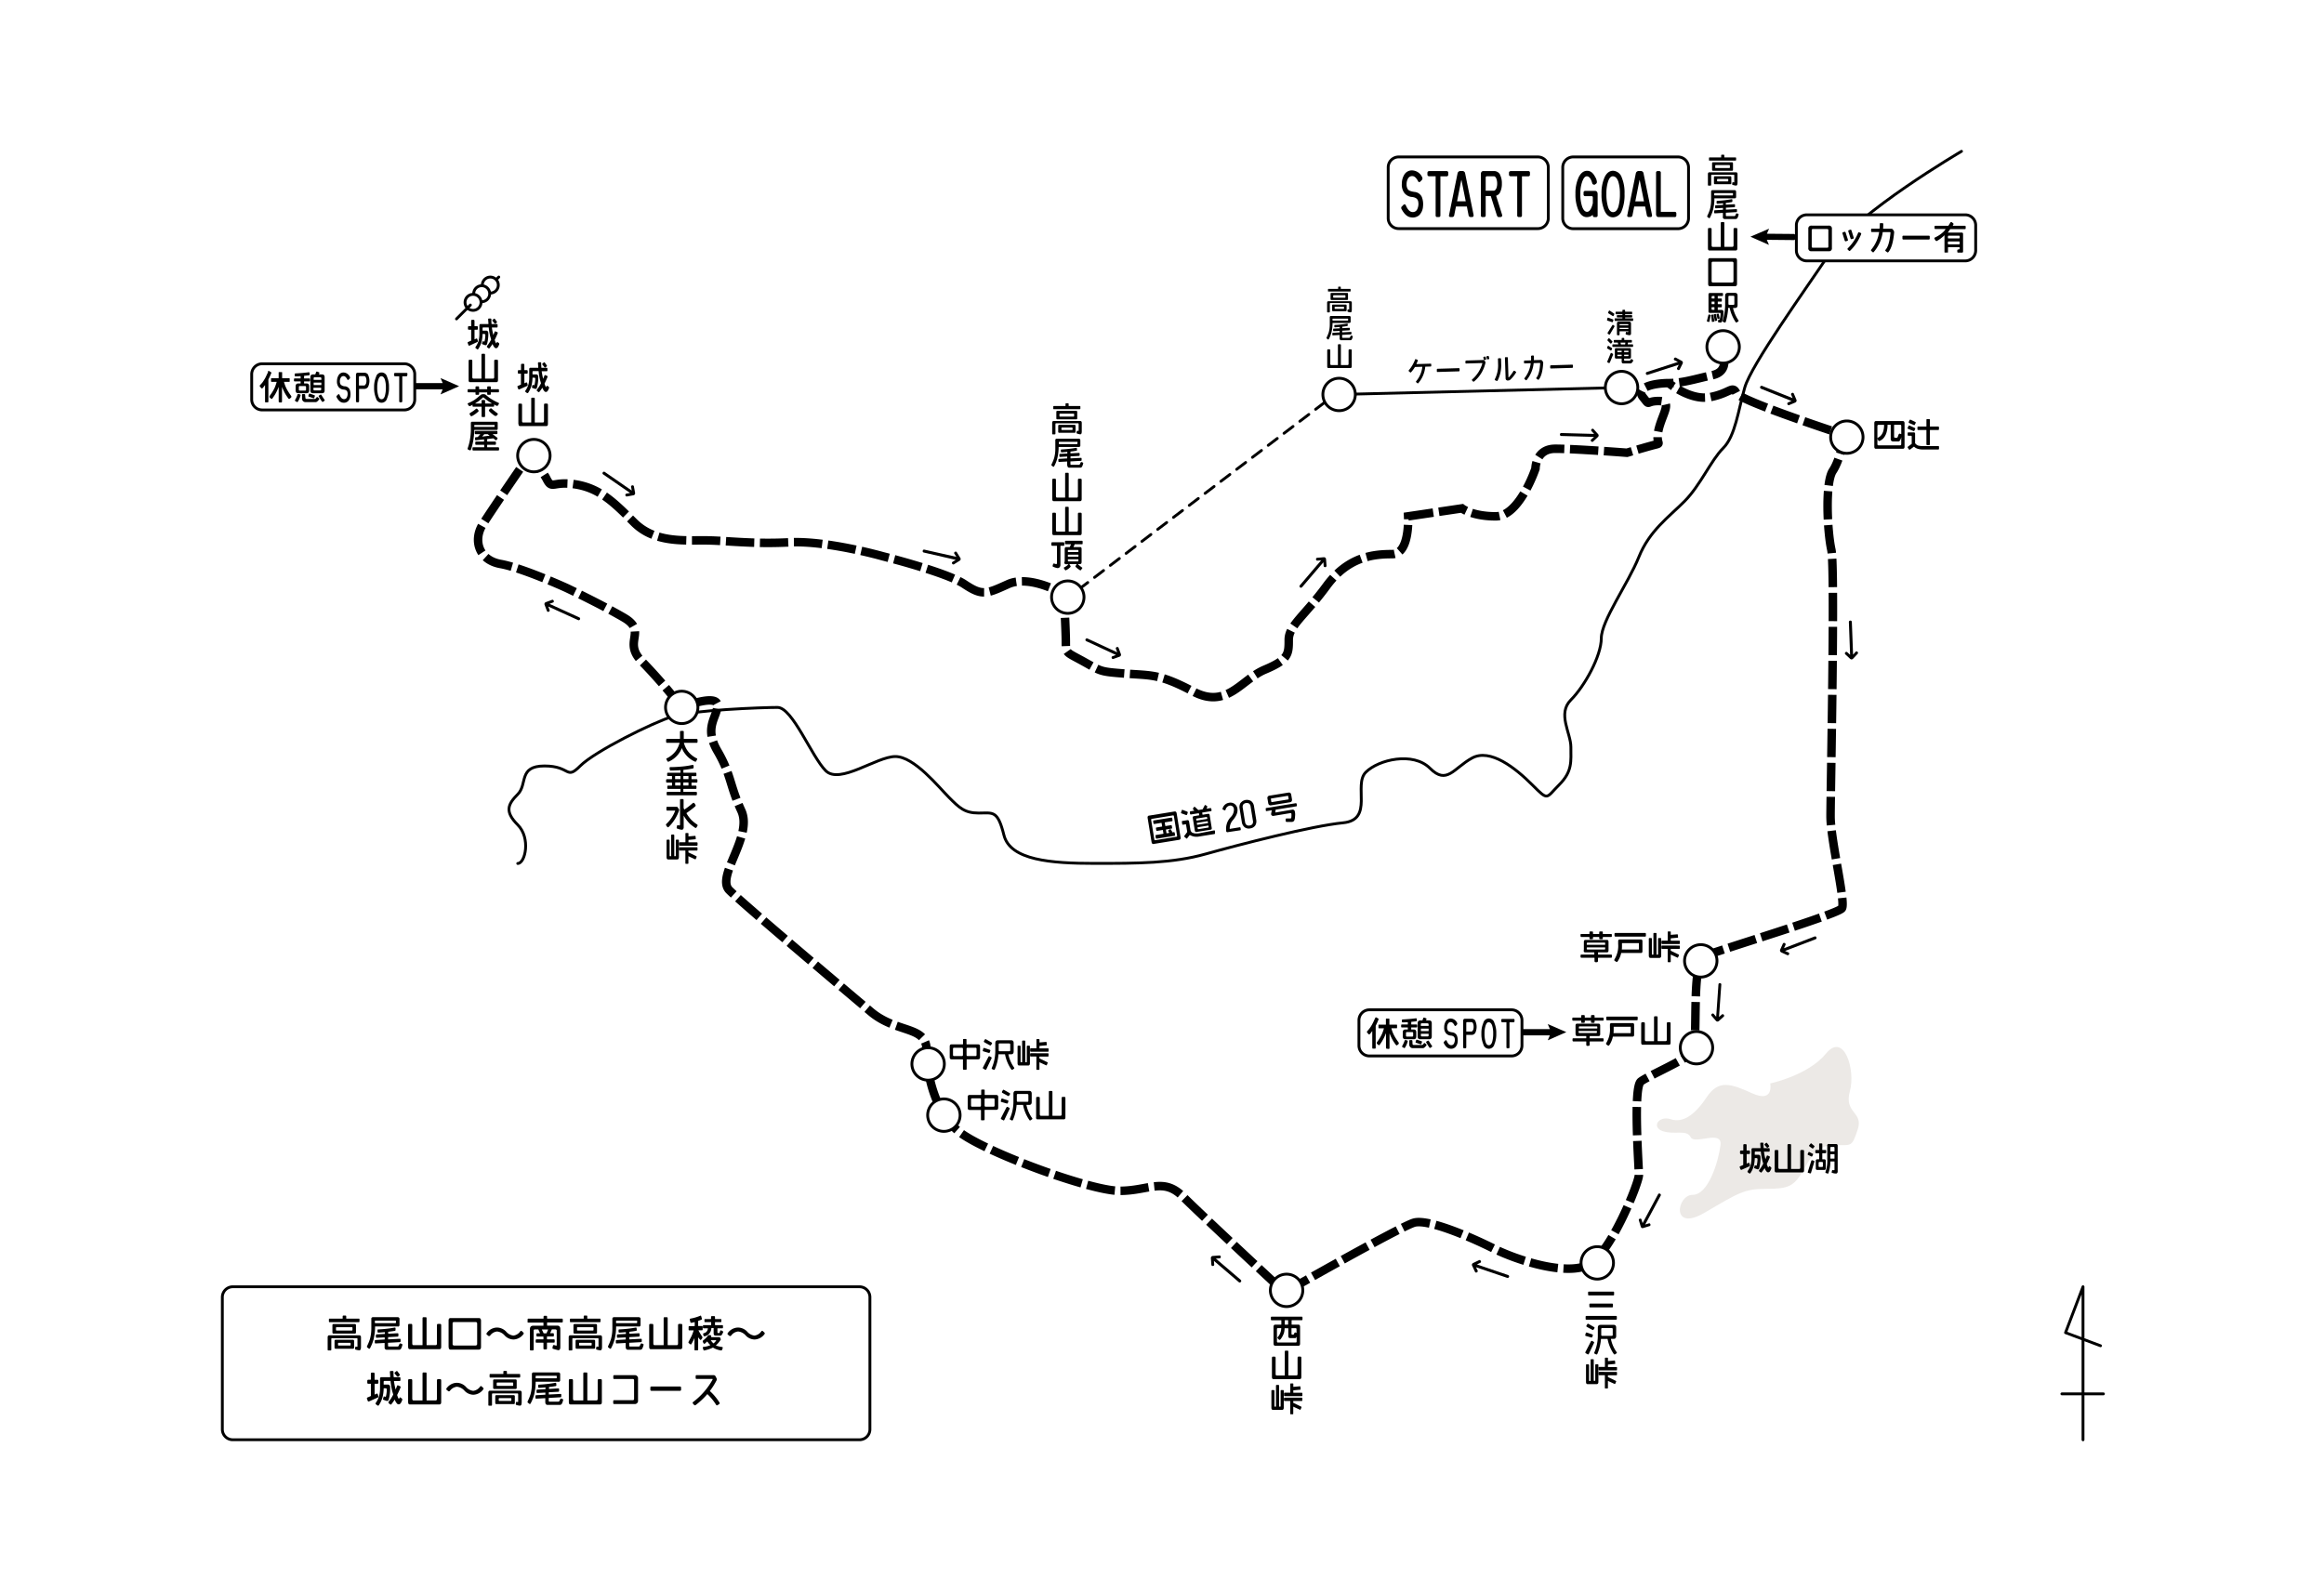<svg xmlns="http://www.w3.org/2000/svg" xmlns:xlink="http://www.w3.org/1999/xlink" viewBox="0 0 820 562"><defs><style>.cls-1,.cls-4,.cls-5,.cls-6,.cls-8{fill:none;}.cls-2{fill:#fff;}.cls-3{clip-path:url(#clip-path);}.cls-4,.cls-5,.cls-6,.cls-8{stroke:#000;}.cls-4,.cls-6{stroke-linecap:round;stroke-linejoin:round;}.cls-5,.cls-8{stroke-miterlimit:10;}.cls-5{stroke-width:3px;stroke-dasharray:10 2;}.cls-6{stroke-dasharray:4 3;}.cls-7{fill:#ece9e6;}</style><clipPath id="clip-path"><rect class="cls-1" y="0.34" width="820" height="561.31"/></clipPath></defs><title>step02_recom02</title><g id="レイヤー_2" data-name="レイヤー 2"><g id="レイヤー_1-2" data-name="レイヤー 1"><g id="step02_recom02"><rect class="cls-2" width="820" height="562"/><g class="cls-3"><path class="cls-4" d="M692.1,53.4S655.26,75,645.93,88.91s-28,39.81-30.31,47.87-3.3,17.07-7.63,21.4-8,13.07-13.6,18.71S582,187.26,578.24,196.61,565,219.08,565,225.28s-5.85,16.86-10.73,21.74,0,11.65,0,16.65.61,8.56-4.14,13.31-3.67,5.83-9.5,0-14.78-13-21.26-9.43-8.84,9.57-14.8,3.61-18.18-3.1-22.66,1.38,2.9,16.79-8,17.85-36.61,7.67-48.47,11-24,3.33-39.29,3.33-29.71-1.1-31.93-10-3.88-7.77-8.87-7.77-6.83-1.83-10.49-5.5S322.58,267,315.92,267s-19.6,10-24.59,5-11.7-22.33-17-22.33-29.72.92-36.92,3.15-27.57,12.38-32.7,17.51-3.26,0-12.59,0-5.89,6.44-9.44,10-4.65,6.12,0,10.78,2.66,13.63,0,13.63"/><line class="cls-4" x1="472.49" y1="139.22" x2="572.15" y2="136.78"/><polyline class="cls-4" points="734.97 508.15 734.97 454.12 728.8 470.33 741.15 474.96"/><line class="cls-4" x1="742.18" y1="491.94" x2="727.51" y2="491.94"/><path class="cls-4" d="M82.13,454.14H303.26a3.68,3.68,0,0,1,3.68,3.68v46.63a3.68,3.68,0,0,1-3.68,3.68H82.13a3.68,3.68,0,0,1-3.68-3.68V457.82A3.69,3.69,0,0,1,82.13,454.14Z"/><path class="cls-5" d="M607.76,124.68s2.81,6.32-3.51,7.72-10.53,2.81-15.44,2.81-11.94,1.41-9.13,4.92.7,1.4,5.61,1.4,1.41,4.21,0,9.83,1.41,4.92-1.4,5.62-9.83,2.81-9.83,2.81-18.26-1.41-25.28-1.41-7,7-7,7-5.62,16.85-14,16.85-11.94-2.81-11.94-2.81l-19,2.81s.71,13.34-5.61,13.34-15.45.7-23.17,11.23-13.34,14-13.34,19,0,7-8.43,10.53-13.34,14.05-25.28,7.73-14.74-5.62-23.87-6.32-8.43-.71-14.75-4.22-6.32-2.81-6.32-7-.7-16.85-.7-16.85-11.93-7-19.66-3.51-9.13,4.21-15.45,0-28.78-9.83-28.78-9.83-19.66-5.62-33-4.92-22.47-.7-30.2-.7-17.55.7-24.57-6.32S211.75,172.43,203.33,171s-8.43,2.11-10.54-2.1a28.25,28.25,0,0,0-6.32-7.73s-12.63,18.26-16.14,23.88-1.41,12.63,6.31,14,23.18,8.42,23.18,8.42,11.93,5.62,20.36,10.54-.7,8.42,6.32,15.44a194.13,194.13,0,0,1,14,16.15s12.64-4.91,12.64-.7-4.92,7.72,0,16.15,4.21,11.94,8.42,21.06-9.12,23.18-4.21,28.09,40.73,35.11,49.85,42.83S326.9,362,326.9,370.43s2.81,21.77,11.24,28.79,46.34,21.06,56.87,21.06,15.45-4.91,22.47,2.11,35.81,33.7,35.81,33.7,40.73-23.17,45.64-24.57,19.66,4.91,28.09,9.13,26,9.83,33.7,5.61,17.55-28.78,17.55-31.59-2.1-30.9.71-33,16.14-7.73,18.25-10.54-.7-31.59,4.21-33.7,47-14.74,48.45-16.85-4-24.08-4-32.5,1.68-87.75.28-94.07-2.29-23.63.51-27.84,4.19-12.64,4.19-12.64-36.82-12-38.22-14.81-2.11,0-9.13,1.41-14.74-4.92-14.74-4.92"/><line class="cls-6" x1="375.05" y1="212.25" x2="468.04" y2="141.53"/><path class="cls-7" d="M655.51,398.52c2-6.14-4.92-5.62-2.81-13.34s-2.11-21.07-8.42-13.34-19.67,10.53-19.67,10.53,1.41,7-6.31,3.51-11.94-4.92-16.15,1.4-8.43,9.13-12.64,7.73-7,2.81-2.81,4.21,8.43-.7,9.83,2.11,11.23-2.81,10.53,2.81-4.21,17.55-9.83,17.55S589.51,435,601.45,428s14-8.43,21.76-8.43,9.83-.7,13.34-7,5.62-8.42,11.24-8.42,5.61.7,7.72-5.62"/><path class="cls-2" d="M613.71,122.41A5.72,5.72,0,1,1,608,116.7a5.72,5.72,0,0,1,5.72,5.71"/><path class="cls-8" d="M613.71,122.41A5.72,5.72,0,1,1,608,116.7,5.72,5.72,0,0,1,613.71,122.41Z"/><path class="cls-2" d="M657.35,154.28a5.71,5.71,0,1,1-5.71-5.71,5.71,5.71,0,0,1,5.71,5.71"/><path class="cls-8" d="M657.35,154.28a5.71,5.71,0,1,1-5.71-5.71A5.71,5.71,0,0,1,657.35,154.28Z"/><path class="cls-2" d="M577.87,136.78a5.72,5.72,0,1,1-5.72-5.72,5.72,5.72,0,0,1,5.72,5.72"/><path class="cls-8" d="M577.87,136.78a5.72,5.72,0,1,1-5.72-5.72A5.72,5.72,0,0,1,577.87,136.78Z"/><path class="cls-2" d="M382.48,210.74a5.72,5.72,0,1,1-5.71-5.71,5.72,5.72,0,0,1,5.71,5.71"/><path class="cls-8" d="M382.48,210.74a5.72,5.72,0,1,1-5.71-5.71A5.72,5.72,0,0,1,382.48,210.74Z"/><path class="cls-2" d="M194.09,160.79a5.72,5.72,0,1,1-5.71-5.71,5.72,5.72,0,0,1,5.71,5.71"/><path class="cls-8" d="M194.09,160.79a5.72,5.72,0,1,1-5.71-5.71A5.72,5.72,0,0,1,194.09,160.79Z"/><path class="cls-2" d="M246.25,249.66a5.71,5.71,0,1,1-5.71-5.71,5.71,5.71,0,0,1,5.71,5.71"/><path class="cls-8" d="M246.25,249.66a5.71,5.71,0,1,1-5.71-5.71A5.71,5.71,0,0,1,246.25,249.66Z"/><path class="cls-2" d="M333.2,375.49a5.72,5.72,0,1,1-5.71-5.71,5.72,5.72,0,0,1,5.71,5.71"/><path class="cls-8" d="M333.2,375.49a5.72,5.72,0,1,1-5.71-5.71A5.72,5.72,0,0,1,333.2,375.49Z"/><path class="cls-2" d="M459.68,455.4a5.72,5.72,0,1,1-5.72-5.71,5.72,5.72,0,0,1,5.72,5.71"/><path class="cls-8" d="M459.68,455.4a5.72,5.72,0,1,1-5.72-5.71A5.72,5.72,0,0,1,459.68,455.4Z"/><path class="cls-2" d="M569.3,445.7a5.72,5.72,0,1,1-5.71-5.71,5.72,5.72,0,0,1,5.71,5.71"/><path class="cls-8" d="M569.3,445.7a5.72,5.72,0,1,1-5.71-5.71A5.72,5.72,0,0,1,569.3,445.7Z"/><path class="cls-2" d="M604.3,369.77a5.71,5.71,0,1,1-5.71-5.71,5.71,5.71,0,0,1,5.71,5.71"/><path class="cls-8" d="M604.3,369.77a5.71,5.71,0,1,1-5.71-5.71A5.71,5.71,0,0,1,604.3,369.77Z"/><path class="cls-2" d="M605.82,339.11a5.72,5.72,0,1,1-5.72-5.71,5.71,5.71,0,0,1,5.72,5.71"/><path class="cls-8" d="M605.82,339.11a5.72,5.72,0,1,1-5.72-5.71A5.71,5.71,0,0,1,605.82,339.11Z"/><path class="cls-2" d="M338.76,393.56a5.72,5.72,0,1,1-5.71-5.71,5.72,5.72,0,0,1,5.71,5.71"/><path class="cls-8" d="M338.76,393.56a5.72,5.72,0,1,1-5.71-5.71A5.72,5.72,0,0,1,338.76,393.56Z"/><path class="cls-2" d="M478.21,139.22a5.72,5.72,0,1,1-5.72-5.72,5.72,5.72,0,0,1,5.72,5.72"/><path class="cls-8" d="M478.21,139.22a5.72,5.72,0,1,1-5.72-5.72A5.72,5.72,0,0,1,478.21,139.22Z"/><line class="cls-2" x1="175.99" y1="97.77" x2="172.02" y2="101.74"/><line class="cls-4" x1="175.99" y1="97.77" x2="172.02" y2="101.74"/><path class="cls-2" d="M175.82,100.61A2.82,2.82,0,1,1,173,97.79a2.81,2.81,0,0,1,2.81,2.82"/><path class="cls-4" d="M175.82,100.61A2.82,2.82,0,1,1,173,97.79,2.81,2.81,0,0,1,175.82,100.61Z"/><path class="cls-2" d="M172.78,103.66a2.82,2.82,0,1,1-2.82-2.82,2.82,2.82,0,0,1,2.82,2.82"/><path class="cls-4" d="M172.78,103.66a2.82,2.82,0,1,1-2.82-2.82A2.82,2.82,0,0,1,172.78,103.66Z"/><path class="cls-2" d="M169.73,106.71a2.82,2.82,0,1,1-2.82-2.82,2.81,2.81,0,0,1,2.82,2.82"/><path class="cls-4" d="M169.73,106.71a2.82,2.82,0,1,1-2.82-2.82A2.81,2.81,0,0,1,169.73,106.71Z"/><line class="cls-2" x1="165.97" y1="107.65" x2="161.07" y2="112.55"/><line class="cls-4" x1="165.97" y1="107.65" x2="161.07" y2="112.55"/></g><g class="cls-3"><path d="M125.46,476.34a.39.39,0,0,1-.19-.32l.1-.62a.22.22,0,0,1,.22-.15l.4.07a.12.12,0,0,0,.14-.1v-2.64c0-.19-.07-.29-.22-.29h-8.75c-.18,0-.26.1-.26.3v3.69c0,.23-.09.33-.25.33h-.8c-.16,0-.24-.1-.24-.33V472c0-.49.2-.73.59-.73h10.55c.4,0,.62.24.62.73v3.28c0,.94-.19,1.36-.73,1.27a4.8,4.8,0,0,1-1.18-.25m-9.41-9.95v-.67c0-.21.08-.3.24-.3h4.51c.07,0,.11,0,.11-.14v-.64c0-.21.1-.3.27-.3h.71c.17,0,.27.09.27.3v.64c0,.1,0,.14.12.14h4.34c.15,0,.22.09.22.3v.62c0,.21-.08.34-.28.34H116.29c-.16,0-.24-.1-.24-.29m1.24,3.89v-2.51c0-.28.13-.43.38-.43h7.54c.25,0,.39.15.39.44v2.5a.37.37,0,0,1-.39.42h-7.54c-.25,0-.38-.15-.38-.42m.75,5.32v-2.27c0-.29.13-.44.37-.44h6.15c.24,0,.38.16.38.46v2.25c0,.3-.12.45-.37.45h-6.16c-.24,0-.37-.15-.37-.45m6.33-6.9c0-.17-.07-.26-.22-.26h-5.4c-.13,0-.2.1-.2.26v.66c0,.18.07.26.2.26h5.4c.15,0,.22-.08.22-.26Zm-.65,5.52c0-.17-.08-.27-.23-.27h-4c-.14,0-.22.1-.22.27v.44c0,.17.08.27.22.27h4c.15,0,.23-.1.23-.27Z"/><path d="M140.34,468.15h-8a18.69,18.69,0,0,1-.59,4.78,15,15,0,0,1-1.21,2.93c-.06.12-.18.16-.35.15l-.59-.46c-.14-.08-.16-.26-.08-.49a17.68,17.68,0,0,0,1-2.43,14.16,14.16,0,0,0,.5-3.75v-3.37a.55.55,0,0,1,.59-.64h8.7a.61.61,0,0,1,.65.7v2a.56.56,0,0,1-.65.62m-4.6,7.36v-1.58l-3.18.17c-.2,0-.29-.1-.29-.32l0-.56a.27.27,0,0,1,.26-.33l3.24-.19V472l-2.83.14c-.19,0-.28-.1-.28-.33l0-.52a.29.29,0,0,1,.27-.35l2.88-.15v-.64c-.76.06-1.5.13-2.26.17-.19,0-.3-.09-.32-.32l0-.49c0-.2,0-.31.24-.32a43.78,43.78,0,0,0,5.85-.65.25.25,0,0,1,.28.27l0,.5c0,.23-.06.36-.23.38-.78.14-1.58.24-2.37.33v.69l3.33-.17c.18,0,.27.09.27.29l0,.49c0,.26-.07.39-.24.41l-3.39.18v.8l4.13-.21a.24.24,0,0,1,.27.27l0,.51c0,.26-.07.39-.25.4l-4.18.23v1c0,.21.09.31.27.31h3.09c.19,0,.34-.09.43-.33l.23-.5a.38.38,0,0,1,.38-.26l.5.2a.26.26,0,0,1,.15.37,4.86,4.86,0,0,1-.45,1.27.82.82,0,0,1-.69.4h-4.28a.75.75,0,0,1-.83-.86m4-9.16c0-.17-.05-.27-.17-.27h-7.09c-.12,0-.18.1-.18.27v.34c0,.2,0,.3.18.3h7.09c.12,0,.17-.1.17-.3Z"/><path d="M144,475.36v-7.62c0-.32.11-.5.32-.5h.79c.23,0,.35.18.35.5v6.39c0,.41.15.62.42.62H149c.07,0,.09,0,.09-.12v-9.39c0-.23.09-.35.25-.35h.94c.15,0,.23.12.23.35v9.39c0,.08,0,.12.1.12h3.13c.3,0,.43-.21.43-.62v-6.39c0-.32.12-.5.35-.5h.79c.24,0,.36.18.36.5v7.62q0,.79-.57.81H144.54c-.35,0-.53-.28-.53-.81"/><path d="M158.28,475.41v-9.36c0-.59.23-.87.69-.87h10c.47,0,.73.29.75.91v9.32c0,.61-.29.91-.81.91H159c-.46,0-.69-.3-.69-.91m10.05-8.24a.51.51,0,0,0-.57-.58h-7.58a.46.46,0,0,0-.52.52v7.22a.51.51,0,0,0,.47.54h7.63a.54.54,0,0,0,.57-.48Z"/><path d="M172.82,471.43a.37.37,0,0,1-.54,0l-.57-.46a.46.46,0,0,1,.08-.57,4.55,4.55,0,0,1,3.54-1.87,4.5,4.5,0,0,1,3.23,1.41,4,4,0,0,0,2.59,1.43,3.48,3.48,0,0,0,2.46-1.55.34.34,0,0,1,.53,0l.55.51c.15.17.12.34,0,.53a4.55,4.55,0,0,1-3.5,1.89,4.39,4.39,0,0,1-3.12-1.42,4.06,4.06,0,0,0-2.7-1.41,3.47,3.47,0,0,0-2.51,1.55"/><path d="M186.16,466.45v-.72c0-.23.09-.35.31-.35h5.2c.08,0,.12,0,.12-.14v-.5c0-.24.12-.36.34-.36h.52c.26,0,.38.12.38.36v.5c0,.1,0,.14.11.14h5.1c.22,0,.33.11.33.35v.72c0,.18-.11.29-.33.29h-5.1c-.07,0-.11,0-.11.12v.86c0,.09,0,.13.11.13h3.47c.76,0,1.12.47,1.09,1.32v6.34a1.53,1.53,0,0,1-.13.66.68.68,0,0,1-.56.36c-.6-.13-1.2-.29-1.79-.48-.19,0-.29-.16-.29-.4l.17-.72c.06-.17.2-.23.42-.22l.74.22c.08,0,.13-.07.17-.18v-5.16c0-.27-.21-.4-.59-.42h-1.12l-.62,1.35h1c.23,0,.32.13.32.35v.52c0,.19-.09.3-.32.3h-2c-.07,0-.11,0-.11.13v.74c0,.08,0,.12.11.12h2.28c.22,0,.33.11.33.37v.51c0,.21-.11.3-.33.3h-2.28c-.07,0-.11,0-.11.12v1.92c0,.24-.12.36-.38.36h-.52c-.22,0-.34-.12-.34-.36V474a.11.11,0,0,0-.12-.12h-2.31c-.2,0-.31-.09-.31-.3v-.51a.32.32,0,0,1,.31-.37h2.31a.11.11,0,0,0,.12-.12v-.74c0-.09,0-.13-.12-.13h-2c-.22,0-.34-.11-.35-.3v-.52c0-.22.12-.33.35-.35h.94l-.64-1.35h-1.18c-.3,0-.45.15-.45.4v6.61c0,.27-.13.41-.39.41h-.58c-.24,0-.36-.11-.36-.41v-7c0-.88.39-1.31,1.13-1.31h3.53c.08,0,.12,0,.12-.13v-.86a.11.11,0,0,0-.12-.12h-5.2a.27.27,0,0,1-.31-.29m5.05,2.72.66,1.35h1l.58-1.35Z"/><path d="M210.51,476.34a.39.39,0,0,1-.19-.32l.1-.62a.22.22,0,0,1,.22-.15l.4.07a.12.12,0,0,0,.14-.1v-2.64c0-.19-.07-.29-.22-.29h-8.75c-.18,0-.26.1-.26.3v3.69c0,.23-.09.33-.25.33h-.8c-.16,0-.24-.1-.24-.33V472c0-.49.2-.73.59-.73H211.8c.4,0,.62.24.62.73v3.28c0,.94-.19,1.36-.73,1.27a4.8,4.8,0,0,1-1.18-.25m-9.41-9.95v-.67c0-.21.08-.3.24-.3h4.51c.07,0,.11,0,.11-.14v-.64c0-.21.1-.3.27-.3h.71c.17,0,.27.09.27.3v.64c0,.1,0,.14.12.14h4.34c.15,0,.22.09.22.3v.62c0,.21-.08.34-.28.34H201.34c-.16,0-.24-.1-.24-.29m1.24,3.89v-2.51c0-.28.13-.43.38-.43h7.54c.25,0,.39.15.39.44v2.5a.37.37,0,0,1-.39.42h-7.54c-.25,0-.38-.15-.38-.42m.75,5.32v-2.27c0-.29.13-.44.37-.44h6.15c.24,0,.38.16.38.46v2.25c0,.3-.12.45-.37.45h-6.16c-.24,0-.37-.15-.37-.45m6.33-6.9c0-.17-.07-.26-.22-.26h-5.4c-.13,0-.2.1-.2.26v.66c0,.18.07.26.2.26h5.4c.15,0,.22-.08.22-.26Zm-.65,5.52c0-.17-.08-.27-.23-.27h-4c-.14,0-.22.1-.22.27v.44c0,.17.08.27.22.27h4c.15,0,.23-.1.23-.27Z"/><path d="M225.39,468.15h-8a18.69,18.69,0,0,1-.59,4.78,15.66,15.66,0,0,1-1.2,2.93.35.35,0,0,1-.36.15l-.59-.46c-.14-.08-.16-.26-.08-.49a17.68,17.68,0,0,0,1-2.43,14.16,14.16,0,0,0,.5-3.75v-3.37a.55.55,0,0,1,.59-.64h8.7a.61.61,0,0,1,.65.7v2a.56.56,0,0,1-.65.62m-4.6,7.36v-1.58l-3.18.17c-.2,0-.29-.1-.29-.32l0-.56a.27.27,0,0,1,.26-.33l3.24-.19V472l-2.83.14c-.19,0-.28-.1-.28-.33l0-.52a.29.29,0,0,1,.27-.35l2.88-.15v-.64c-.76.06-1.5.13-2.26.17-.19,0-.3-.09-.32-.32l0-.49c0-.2.05-.31.24-.32a43.78,43.78,0,0,0,5.85-.65.25.25,0,0,1,.28.27l.06.5c0,.23-.07.36-.24.38-.78.14-1.57.24-2.37.33v.69l3.33-.17c.18,0,.27.09.27.29l0,.49c0,.26-.07.39-.24.41l-3.39.18v.8l4.13-.21a.24.24,0,0,1,.27.27l0,.51c0,.26-.07.39-.25.4l-4.18.23v1c0,.21.09.31.27.31h3.09c.19,0,.34-.09.43-.33l.23-.5a.38.38,0,0,1,.38-.26l.5.2a.26.26,0,0,1,.15.37,4.86,4.86,0,0,1-.45,1.27.82.82,0,0,1-.69.4h-4.28a.75.75,0,0,1-.83-.86m4-9.16c0-.17,0-.27-.17-.27h-7.09c-.12,0-.18.1-.18.27v.34c0,.2,0,.3.18.3h7.09c.12,0,.17-.1.17-.3Z"/><path d="M229.06,475.36v-7.62c0-.32.11-.5.32-.5h.79c.23,0,.35.18.35.5v6.39c0,.41.15.62.42.62h3.13c.07,0,.09,0,.09-.12v-9.39c0-.23.09-.35.25-.35h.94c.15,0,.23.12.23.35v9.39c0,.08,0,.12.1.12h3.13c.3,0,.43-.21.43-.62v-6.39c0-.32.12-.5.35-.5h.79c.24,0,.36.18.36.5v7.62q0,.79-.57.81H229.59c-.35,0-.53-.28-.53-.81"/><path d="M245.18,476.59a.32.32,0,0,1-.14-.23v-4.12a21.82,21.82,0,0,1-1.1,2.13c-.12.17-.23.19-.35.08l-.52-.39a.38.38,0,0,1-.13-.46c.35-.67.69-1.32,1-1.93a14,14,0,0,0,.81-2.15h-1.57c-.13,0-.2-.09-.21-.25v-.92c0-.19.08-.3.21-.32H245c.08,0,.12-.06.12-.17v-1.17c0-.07-.08-.08-.13-.07a5,5,0,0,1-1.1.23c-.12,0-.21,0-.29-.17l-.21-.92c0-.22.07-.34.22-.38a16,16,0,0,0,3.43-1c.13-.12.26-.09.35.09l.24.82a.46.46,0,0,1-.08.45l-1.21.45v1.65c0,.12,0,.16.09.15h1.28c.13,0,.19.09.22.25v1c0,.16-.09.24-.22.25h-1.28a19.52,19.52,0,0,0,1.31,2.21.63.63,0,0,1,0,.66l-.37.46a.22.22,0,0,1-.34,0,7.33,7.33,0,0,1-.69-.87v4.36a.5.5,0,0,1-.09.23Zm6.4-1a12.25,12.25,0,0,1-3,1,.25.25,0,0,1-.36-.12l-.25-.8a.27.27,0,0,1,.25-.31,7.25,7.25,0,0,0,2.42-.62,7.9,7.9,0,0,1-1.09-1.31l-.91.82a.34.34,0,0,1-.39-.16l-.28-.52a.57.57,0,0,1,.11-.48,8.36,8.36,0,0,0,1.62-1.56.49.49,0,0,1,.37-.33h.57c.12,0,.19.07.2.14l.14.28a.38.38,0,0,1-.1.3h2.81a.52.52,0,0,1,.42.2l.21.55a.64.64,0,0,1-.19.4,9.29,9.29,0,0,1-1.56,1.79,10.67,10.67,0,0,0,2.24.54c.15,0,.21.15.21.34l-.25.67a.35.35,0,0,1-.29.21,7.36,7.36,0,0,1-2.88-1m-3.35-4.12-.13-.57a.27.27,0,0,1,.13-.38,1.89,1.89,0,0,0,1.11-.62,2.14,2.14,0,0,0,.42-1.13h-1.54c-.14,0-.22-.1-.22-.27v-.57c0-.19.08-.27.22-.27h2.58a.11.11,0,0,0,.11-.12v-.87c0-.05,0-.08-.09-.08h-2.06c-.15,0-.22-.08-.22-.25v-.57c0-.18.07-.27.22-.27h2a.1.1,0,0,0,.11-.11v-.58c0-.23.09-.34.25-.34H252c.2,0,.28.11.28.34v.58c0,.07,0,.11.13.11h1.92c.14,0,.2.09.2.27v.57c0,.17-.06.25-.2.25h-1.92c-.09,0-.13,0-.13.13v.82c0,.08,0,.12.13.12h2.45c.16,0,.23.08.23.26v.58c0,.17-.07.27-.23.27h-1.58c-.1,0-.14,0-.14.12v1.26c0,.17.08.27.22.27h.44A.56.56,0,0,0,254,470l.15-.34a.23.23,0,0,1,.33-.12l.53.27c.16.11.19.27.1.5l-.4.73a.6.6,0,0,1-.45.35h-1.73c-.49,0-.73-.28-.73-.85v-1.73c0-.1,0-.12-.12-.12H251a3.12,3.12,0,0,1-.71,1.92,2.75,2.75,0,0,1-1.66,1,.38.38,0,0,1-.37-.17M250.8,473a5.06,5.06,0,0,0,.94,1.12,3.2,3.2,0,0,0,1-1.12Z"/><path d="M257.87,471.43a.37.37,0,0,1-.54,0l-.57-.46a.46.46,0,0,1,.08-.57,4.55,4.55,0,0,1,3.54-1.87,4.5,4.5,0,0,1,3.23,1.41,4,4,0,0,0,2.59,1.43,3.48,3.48,0,0,0,2.46-1.55.34.34,0,0,1,.53,0l.55.51c.15.17.12.34,0,.53a4.55,4.55,0,0,1-3.5,1.89,4.39,4.39,0,0,1-3.12-1.42,4.06,4.06,0,0,0-2.7-1.41,3.47,3.47,0,0,0-2.51,1.55"/><path d="M129.78,494.48l-.32-.9a.32.32,0,0,1,.2-.36l1.2-.52v-4.2c0-.1,0-.14-.12-.14h-.82c-.22,0-.33-.13-.33-.43v-.5c0-.31.11-.47.33-.47h.82a.11.11,0,0,0,.12-.12v-1.95c0-.29.11-.46.35-.46h.61c.23,0,.35.17.35.46v1.95c0,.08,0,.12.11.12h.9c.22,0,.33.16.33.47v.5c0,.3-.11.43-.33.43h-.89c-.07,0-.11,0-.11.14v3.7l.67-.33a.36.36,0,0,1,.42.11l.21.73a.43.43,0,0,1-.2.53l-3.13,1.39a.42.42,0,0,1-.37-.15m3.51,1.62-.7-.51a.52.52,0,0,1,0-.47,8.34,8.34,0,0,0,1.1-2.19,9.86,9.86,0,0,0,.4-2.87v-3.34c0-.44.14-.67.44-.67h3.15c0-.59-.08-1.21-.11-1.86,0-.22.09-.32.31-.32h.65c.21,0,.31.1.31.32,0,.68,0,1.28.09,1.86H141c.2,0,.29.14.29.41V487c0,.27-.09.4-.29.4h-2c.08.62.18,1.18.28,1.68s.19.89.3,1.33c.18-.4.34-.82.51-1.25.07-.22.21-.29.38-.21l.73.31c.15.09.18.23.11.46-.39,1-.8,1.84-1.19,2.62l.08.23c.35,1.06.58,1.35.71.91a.29.29,0,0,1,.33-.3l.57.42a.59.59,0,0,1,.07.63c-.3.73-.54,1.15-.76,1.25a.78.78,0,0,1-.92,0,3.8,3.8,0,0,1-.92-1.54c-.35.54-.71,1.05-1.1,1.55a.33.33,0,0,1-.39.22l-.64-.46a.53.53,0,0,1,0-.57,12.67,12.67,0,0,0,1.6-2.51c-.12-.41-.26-.85-.41-1.37a28.31,28.31,0,0,1-.55-3.44h-2.16c-.18,0-.26.14-.26.38v.78c0,.1,0,.14.11.14H137a.86.86,0,0,1,.66.93,13.28,13.28,0,0,1-.08,2.07,13.13,13.13,0,0,1-.44,2.35c-.11.25-.23.37-.37.4a1.06,1.06,0,0,1-.39,0l-1.12-.4a.22.22,0,0,1-.12-.21l.23-.88a.15.15,0,0,1,.16-.09l.32.14a.3.3,0,0,0,.34-.19,12,12,0,0,0,.3-2.35c0-.3-.15-.45-.41-.46h-.7a14.17,14.17,0,0,1-.39,3.1,10,10,0,0,1-1.3,2.84.3.3,0,0,1-.39.16m6-11.25a.33.33,0,0,1,0-.43l.53-.43a.26.26,0,0,1,.38,0l.8,1.07a.32.32,0,0,1,0,.4l-.48.41c-.13.08-.29,0-.46-.11Z"/><path d="M144,494.86v-7.62c0-.32.11-.5.32-.5h.79c.23,0,.35.18.35.5v6.39c0,.41.15.62.42.62H149c.07,0,.09,0,.09-.12v-9.39c0-.23.09-.35.25-.35h.94c.15,0,.23.12.23.35v9.39c0,.08,0,.12.1.12h3.13c.3,0,.43-.21.43-.62v-6.39c0-.32.12-.5.35-.5h.79c.24,0,.36.18.36.5v7.62q0,.79-.57.81H144.54c-.35,0-.53-.28-.53-.81"/><path d="M158.64,490.93a.37.37,0,0,1-.54,0l-.56-.46a.46.46,0,0,1,.08-.57,4.55,4.55,0,0,1,3.54-1.87,4.48,4.48,0,0,1,3.22,1.41,4,4,0,0,0,2.6,1.43,3.45,3.45,0,0,0,2.45-1.55.34.34,0,0,1,.53,0l.55.51c.15.17.13.34,0,.53a4.52,4.52,0,0,1-3.49,1.89,4.39,4.39,0,0,1-3.12-1.42,4.08,4.08,0,0,0-2.7-1.41,3.5,3.5,0,0,0-2.52,1.55"/><path d="M182.16,495.84a.39.39,0,0,1-.19-.32l.1-.62a.22.22,0,0,1,.22-.15l.4.07a.12.12,0,0,0,.14-.1v-2.64c0-.19-.07-.29-.22-.29h-8.75c-.18,0-.26.1-.26.3v3.69c0,.23-.09.33-.25.33h-.8c-.16,0-.24-.1-.24-.33v-4.24c0-.49.2-.73.59-.73h10.55c.4,0,.62.24.62.73v3.28c0,.94-.19,1.36-.73,1.27a4.8,4.8,0,0,1-1.18-.25m-9.41-9.95v-.67c0-.21.08-.3.24-.3h4.51c.07,0,.11,0,.11-.14v-.64c0-.21.1-.3.27-.3h.71c.17,0,.27.09.27.3v.64c0,.1,0,.14.12.14h4.34c.15,0,.22.09.22.3v.62c0,.21-.08.34-.28.34H173c-.16,0-.24-.1-.24-.29m1.24,3.89v-2.51c0-.28.13-.43.38-.43h7.54c.25,0,.39.15.39.44v2.5a.37.37,0,0,1-.39.42h-7.54c-.25,0-.38-.15-.38-.42m.75,5.32v-2.27c0-.29.13-.44.37-.44h6.15c.24,0,.38.16.38.46v2.25c0,.3-.12.45-.37.45h-6.16c-.24,0-.37-.15-.37-.45m6.33-6.9c0-.17-.07-.26-.22-.26h-5.4c-.13,0-.2.1-.2.26v.66c0,.18.07.26.2.26h5.4c.15,0,.22-.08.22-.26Zm-.65,5.52c0-.17-.08-.27-.23-.27h-4c-.14,0-.22.1-.22.27v.44c0,.17.08.27.22.27h4c.15,0,.23-.1.23-.27Z"/><path d="M197,487.65h-8a18.69,18.69,0,0,1-.59,4.78,15,15,0,0,1-1.21,2.93c-.06.12-.18.16-.35.15l-.59-.46c-.14-.08-.16-.26-.08-.49a17.68,17.68,0,0,0,1-2.43,14.16,14.16,0,0,0,.5-3.75V485a.55.55,0,0,1,.59-.64H197a.61.61,0,0,1,.65.7v2a.56.56,0,0,1-.65.62m-4.6,7.36v-1.58l-3.18.17c-.2,0-.29-.1-.29-.32l0-.56a.27.27,0,0,1,.26-.33l3.24-.19v-.74l-2.83.14c-.19,0-.28-.1-.28-.33l0-.52a.29.29,0,0,1,.27-.35l2.88-.15v-.64c-.76.06-1.5.13-2.26.17-.19,0-.3-.09-.32-.32l0-.49c0-.2.05-.31.24-.32a43.78,43.78,0,0,0,5.85-.65.25.25,0,0,1,.28.27l.05.5c0,.23-.06.36-.23.38-.78.14-1.58.24-2.37.33v.69L197,490c.18,0,.27.09.27.29l0,.49c0,.26-.07.39-.24.41l-3.39.18v.8l4.13-.21a.24.24,0,0,1,.27.27l0,.51c0,.26-.07.39-.25.4l-4.18.23v1c0,.21.09.31.27.31H197c.19,0,.34-.09.43-.33l.23-.5a.38.38,0,0,1,.38-.26l.5.2a.26.26,0,0,1,.15.37,4.86,4.86,0,0,1-.45,1.27.82.82,0,0,1-.69.4h-4.28a.75.75,0,0,1-.83-.86m4-9.16c0-.17-.05-.27-.17-.27h-7.09c-.12,0-.18.1-.18.27v.34c0,.2,0,.3.18.3h7.09c.12,0,.17-.1.17-.3Z"/><path d="M200.71,494.86v-7.62c0-.32.11-.5.32-.5h.79c.23,0,.35.18.35.5v6.39c0,.41.15.62.42.62h3.13c.07,0,.09,0,.09-.12v-9.39c0-.23.09-.35.25-.35H207c.15,0,.23.12.23.35v9.39c0,.08,0,.12.1.12h3.13c.3,0,.43-.21.43-.62v-6.39c0-.32.12-.5.35-.5H212c.24,0,.36.18.36.5v7.62q0,.79-.57.81H201.24c-.35,0-.53-.28-.53-.81"/><path d="M216.69,494.17h6.54c.35,0,.5-.15.5-.49v-6.51c0-.33-.15-.48-.5-.48h-6.51a.29.29,0,0,1-.32-.33v-.7a.29.29,0,0,1,.32-.32h7.16a1.11,1.11,0,0,1,1.24,1.25v7.67a1.12,1.12,0,0,1-1.24,1.26h-7.19a.3.3,0,0,1-.32-.34v-.69a.29.29,0,0,1,.32-.32"/><path d="M240.31,489.75v.69a.38.38,0,0,1-.42.42h-10a.38.38,0,0,1-.42-.42v-.69c0-.28.14-.41.42-.41h10c.28,0,.42.13.42.41"/><path d="M245.75,485.33h6.1a.77.77,0,0,1,.57.32l.39.74a.9.9,0,0,1,0,.83,24.86,24.86,0,0,1-2.35,3.71,19.35,19.35,0,0,1,3.42,4.09.43.43,0,0,1-.09.51l-.6.38a.32.32,0,0,1-.5-.09,19.24,19.24,0,0,0-3.11-3.8,26.77,26.77,0,0,1-4.13,3.87.4.4,0,0,1-.55-.07l-.44-.5a.38.38,0,0,1,.11-.52,25.32,25.32,0,0,0,6.87-7.92c0-.15,0-.22-.18-.22h-5.47a.29.29,0,0,1-.33-.32v-.69a.3.3,0,0,1,.33-.32"/><path d="M661.33,157.63v-8.24c0-.54.19-.78.59-.78h9.44c.43,0,.64.24.64.78v8.24c0,.53-.2.76-.63.76h-9.48c-.38,0-.56-.23-.56-.76m9.51-3.39a3.08,3.08,0,0,1-.54,1.33,1,1,0,0,1-.41.24h-1.77c-.67,0-1-.28-1-.84v-4.88c0-.11,0-.17-.12-.17h-1a9.29,9.29,0,0,1-.4,2.85,5.58,5.58,0,0,1-1,1.85,3.89,3.89,0,0,1-1.42,1c-.18.07-.31,0-.39-.08l-.3-.57a.37.37,0,0,1,.07-.47,3.41,3.41,0,0,0,1.27-1,4.18,4.18,0,0,0,.72-1.55,7.51,7.51,0,0,0,.23-2h-2c-.24,0-.36.18-.36.48v6.29c0,.29.12.45.37.45h7.69c.23,0,.35-.18.35-.46Zm-.92-.93a.44.44,0,0,1,.46-.25l.46.16V150.4c0-.3-.12-.48-.36-.48h-2.09s-.08.06-.08.17v4a.36.36,0,0,0,.41.4h.57c.15,0,.25-.16.34-.39Z"/><path d="M673.1,153.52v-.64a.26.26,0,0,1,.29-.28h1.83a.44.44,0,0,1,.5.5v3.31a2.27,2.27,0,0,0,1.1.84,6.63,6.63,0,0,0,2,.18h5.06a.25.25,0,0,1,.28.28v.64a.26.26,0,0,1-.28.29h-5.25a6.37,6.37,0,0,1-2.11-.29,3.06,3.06,0,0,1-1.19-.73l-1.43,1.07a.3.3,0,0,1-.37-.11l-.41-.6a.32.32,0,0,1,.16-.4l1.25-.93v-2.58a.25.25,0,0,0-.27-.28h-.86c-.19,0-.29-.08-.29-.27m0-2.57.27-.56a.29.29,0,0,1,.42-.17l1.81.81a.26.26,0,0,1,.15.36l-.27.58a.27.27,0,0,1-.4.13l-1.8-.73a.31.31,0,0,1-.18-.42m.38-2.06.26-.57a.3.3,0,0,1,.42-.17l1.61.76a.27.27,0,0,1,.14.37l-.28.58a.26.26,0,0,1-.39.13l-1.58-.68a.31.31,0,0,1-.18-.42m7.53,2.86s-.07,0-.07.06v5c0,.18-.09.27-.28.27H680a.25.25,0,0,1-.28-.27v-5s0-.06-.07-.06h-2.82c-.19,0-.28-.09-.28-.29v-.64a.25.25,0,0,1,.28-.28h2.82c.05,0,.07,0,.07-.07v-2.28a.26.26,0,0,1,.28-.29h.66c.19,0,.28.1.28.29v2.28c0,.05,0,.07.07.07h2.85a.25.25,0,0,1,.28.28v.64a.25.25,0,0,1-.28.29Z"/><path d="M614.12,412.73l-.29-.8a.29.29,0,0,1,.18-.32l1.07-.46v-3.73c0-.09,0-.12-.11-.12h-.73c-.19,0-.29-.12-.29-.39v-.44c0-.28.1-.42.29-.42H615a.1.1,0,0,0,.11-.11v-1.73c0-.26.1-.4.31-.4h.54c.21,0,.32.14.32.4v1.73c0,.07,0,.11.09.11h.8c.2,0,.29.14.29.42v.44c0,.27-.09.39-.29.39h-.79c-.06,0-.09,0-.09.12v3.28l.58-.29a.34.34,0,0,1,.38.1l.19.65a.39.39,0,0,1-.18.47l-2.78,1.23a.39.39,0,0,1-.33-.13m3.12,1.44-.62-.46a.44.44,0,0,1,0-.42,7.26,7.26,0,0,0,1-1.94,9.19,9.19,0,0,0,.35-2.54v-3c0-.38.13-.59.39-.59h2.8c0-.52-.08-1.07-.1-1.65,0-.19.08-.29.28-.29h.57c.19,0,.28.1.28.29,0,.6.05,1.14.08,1.65h1.86c.18,0,.26.12.26.37v.5c0,.24-.08.36-.26.36h-1.76c.07.55.15,1,.25,1.49s.17.79.26,1.18c.16-.36.3-.73.46-1.11.06-.19.18-.25.33-.18l.65.27c.13.08.16.21.1.41-.35.85-.71,1.63-1.06,2.33l.08.2c.31.94.51,1.2.62.8a.26.26,0,0,1,.3-.26l.5.37a.53.53,0,0,1,.06.57c-.26.64-.48,1-.67,1.1a.69.69,0,0,1-.81,0,3.27,3.27,0,0,1-.82-1.37c-.31.48-.64.93-1,1.38a.3.3,0,0,1-.35.19l-.57-.41a.45.45,0,0,1,0-.5,11.79,11.79,0,0,0,1.42-2.23c-.11-.36-.23-.76-.36-1.21a23.77,23.77,0,0,1-.5-3.06h-1.91c-.16,0-.23.12-.23.33v.7q0,.12.09.12h1.35c.36.08.56.36.58.83a11.26,11.26,0,0,1-.07,1.83,11.46,11.46,0,0,1-.39,2.09c-.1.23-.21.33-.33.36a.8.8,0,0,1-.34,0l-1-.36a.18.18,0,0,1-.11-.18l.21-.78a.12.12,0,0,1,.14-.08l.29.12a.27.27,0,0,0,.3-.17,10.31,10.31,0,0,0,.26-2.08c0-.27-.13-.4-.36-.41h-.62a13.4,13.4,0,0,1-.35,2.76,9.07,9.07,0,0,1-1.15,2.51c-.1.16-.22.2-.35.15m5.36-10a.3.3,0,0,1,0-.39l.47-.38c.14-.08.25-.07.33,0l.71.94a.28.28,0,0,1,0,.36l-.42.36c-.11.08-.26,0-.4-.09Z"/><path d="M626.17,413.07V406.3c0-.29.1-.44.29-.44h.69c.21,0,.32.15.32.44V412c0,.36.13.56.37.56h2.78c.06,0,.08,0,.08-.11v-8.34c0-.2.08-.31.22-.31h.84c.13,0,.2.11.2.31v8.34c0,.07,0,.11.09.11h2.78c.26,0,.38-.2.38-.56V406.3c0-.29.11-.44.32-.44h.69c.22,0,.32.15.32.44v6.77c0,.46-.16.7-.5.71h-9.4c-.31,0-.47-.25-.47-.71"/><path d="M637.82,407.3l.28-.59a.22.22,0,0,1,.33-.11l1.13.58c.13,0,.17.16.11.36l-.2.46a.24.24,0,0,1-.34.14l-1.13-.51a.27.27,0,0,1-.18-.33m1.27,2.41a.3.3,0,0,1,.33-.23l.57.19c.15,0,.22.14.18.35L639,413.93c-.1.18-.22.24-.37.18l-.61-.18c-.17-.06-.22-.17-.16-.29Zm-.68-5.57.42-.5a.24.24,0,0,1,.4,0l.91.77c.13.1.13.23,0,.37l-.36.47a.27.27,0,0,1-.36.05l-1-.72a.3.3,0,0,1-.06-.4m3.77-.63h.57c.18,0,.28.08.28.25v2s0,.07.06.07h1a.26.26,0,0,1,.3.3v.54a.27.27,0,0,1-.3.3h-1s-.06,0-.06.07v2s0,.07.06.07h.6c.37,0,.55.17.55.53v2.67a.48.48,0,0,1-.55.55h-2.4a.49.49,0,0,1-.56-.55v-2.67c0-.36.19-.53.56-.53h.56a.06.06,0,0,0,.07-.07v-2s0-.07-.07-.07h-1c-.19,0-.28-.11-.28-.3v-.54c0-.21.09-.3.28-.3h1a.06.06,0,0,0,.07-.07v-2c0-.17.09-.25.26-.25m-.45,6.82v1.19a.27.27,0,0,0,.3.3h.91a.27.27,0,0,0,.3-.3v-1.19c0-.18-.1-.28-.3-.28H642c-.2,0-.3.1-.3.28m3.64-6.6h2.46a.55.55,0,0,1,.61.63v9.2a.91.91,0,0,1-.17.38.52.52,0,0,1-.42.2,4.13,4.13,0,0,1-1.33-.24.22.22,0,0,1-.21-.27l.15-.57a.23.23,0,0,1,.26-.15,3.13,3.13,0,0,0,.4.06c.13,0,.19-.07.19-.21V410c0-.05,0-.08-.07-.08h-1.39a12.09,12.09,0,0,1-.68,4.12.23.23,0,0,1-.31.14l-.6-.2c-.14-.06-.18-.17-.14-.34a11.85,11.85,0,0,0,.64-4.66v-4.63a.55.55,0,0,1,.61-.63M647,404.8h-.9c-.18,0-.27.1-.27.29v1.2s0,.07.07.07h1.31s.07,0,.07-.07v-1.2a.26.26,0,0,0-.28-.29m.21,2.57h-1.31s-.07,0-.07.07v1.39c0,.05,0,.07.07.07h1.31s.07,0,.07-.07v-1.39c0-.05,0-.07-.07-.07"/><path d="M346.36,395.4c-.16,0-.23-.06-.23-.26v-3.23c0-.1,0-.18-.11-.18h-3.93c-.43,0-.64-.22-.64-.7v-3.88c0-.51.21-.71.64-.71h4c.08,0,.12-.09.12-.18v-1.5c0-.16.07-.21.2-.21h.81c.14,0,.21.05.21.21v1.5c0,.09,0,.18.09.18h4c.46,0,.69.21.69.71V391c0,.47-.23.7-.69.7H347.5c-.06,0-.1.08-.1.18v3.23c0,.2-.07.26-.23.26Zm-.23-7.35c0-.27-.12-.41-.33-.41h-2.87c-.2,0-.31.14-.31.41v2.09c0,.28.11.44.31.44h2.87c.21,0,.33-.16.33-.44Zm1.6,2.53h2.86c.23,0,.34-.16.34-.44v-2.09c0-.27-.11-.41-.34-.41h-2.86c-.22,0-.33.14-.33.41v2.09c0,.28.11.44.33.44"/><path d="M353.14,388.54l.16-.62a.3.3,0,0,1,.38-.2l1.93.65c.17.05.23.17.17.38l-.18.53c-.06.16-.17.2-.36.18l-1.92-.55a.26.26,0,0,1-.18-.37m2,2.26a.31.31,0,0,1,.4-.13l.59.31a.3.3,0,0,1,.09.39l-1.86,3.91a.3.3,0,0,1-.43.09l-.65-.37a.3.3,0,0,1-.09-.41Zm-1.61-5.54.32-.49c.08-.17.21-.2.39-.12l2,1.14a.28.28,0,0,1,.11.42l-.29.45a.29.29,0,0,1-.38.14l-2-1.09a.31.31,0,0,1-.11-.45m4.89-.26h4.7c.58,0,.87.33.87,1v2.95c0,.65-.29,1-.87,1h-1a12.15,12.15,0,0,0,2.05,4.71.26.26,0,0,1-.1.39l-.5.35a.29.29,0,0,1-.42-.13,13.73,13.73,0,0,1-2.21-5.32H358.7a16.36,16.36,0,0,1-1.29,5.3.36.36,0,0,1-.41.19l-.58-.3c-.12-.09-.15-.22-.06-.41a15.06,15.06,0,0,0,1.22-5.77V386c0-.65.29-1,.88-1m4.06,1.1h-3.43c-.2,0-.31.13-.31.4v2c0,.24.11.36.31.36h3.43q.33,0,.33-.36v-2c0-.24-.11-.37-.33-.37"/><path d="M365.59,394.33v-6.77c0-.28.09-.44.28-.44h.7c.2,0,.31.16.31.44v5.68c0,.36.13.55.37.55H370c.06,0,.08,0,.08-.11v-8.33c0-.21.07-.32.22-.32h.84c.13,0,.2.11.2.32v8.33c0,.07,0,.11.08.11h2.79c.26,0,.38-.19.38-.55v-5.68c0-.28.11-.44.31-.44h.7c.21,0,.32.16.32.44v6.77c0,.47-.17.71-.5.72h-9.41c-.31,0-.46-.25-.46-.72"/><path d="M340,377.54c-.15,0-.23-.06-.23-.26v-3.23c0-.1,0-.18-.1-.18h-3.94c-.43,0-.63-.22-.63-.7v-3.89c0-.5.2-.7.63-.7h3.95c.08,0,.12-.09.12-.18v-1.5c0-.16.07-.21.2-.21h.82c.13,0,.2.05.2.21v1.5c0,.09,0,.18.1.18h4c.45,0,.68.21.68.7v3.89c0,.47-.23.7-.68.7h-3.95c-.06,0-.1.08-.1.18v3.23c0,.2-.07.26-.22.26Zm-.23-7.36c0-.26-.12-.4-.33-.4h-2.87c-.2,0-.31.14-.31.4v2.1c0,.28.11.44.31.44h2.87c.21,0,.33-.16.33-.44Zm1.6,2.54h2.86c.23,0,.34-.16.34-.44v-2.1c0-.26-.11-.4-.34-.4h-2.86c-.22,0-.33.14-.33.4v2.1c0,.28.11.44.33.44"/><path d="M346.78,370.68l.16-.62a.3.3,0,0,1,.38-.2l1.93.65c.17.05.23.17.17.38l-.18.53c-.06.16-.17.2-.36.18l-1.92-.55a.26.26,0,0,1-.18-.37m2,2.26a.31.31,0,0,1,.4-.13l.59.31a.3.3,0,0,1,.09.39L348,377.42a.3.3,0,0,1-.43.09l-.65-.37a.3.3,0,0,1-.09-.41Zm-1.6-5.54.31-.49c.08-.17.21-.2.39-.12l2,1.14a.28.28,0,0,1,.1.42l-.28.46a.31.31,0,0,1-.39.13l-2-1.09a.31.31,0,0,1-.1-.45m4.88-.26h4.7c.59,0,.87.33.87,1v2.95c0,.65-.28,1-.87,1h-1a12.15,12.15,0,0,0,2.05,4.71.28.28,0,0,1-.1.4l-.5.34a.29.29,0,0,1-.42-.13,13.89,13.89,0,0,1-2.21-5.32h-2.31a16.36,16.36,0,0,1-1.29,5.3.34.34,0,0,1-.4.19l-.59-.3c-.12-.08-.15-.22-.06-.41a15.06,15.06,0,0,0,1.22-5.77v-2.95c0-.65.29-1,.88-1m4.06,1.1h-3.43c-.2,0-.31.13-.31.4v2c0,.25.11.36.31.36h3.43c.22,0,.33-.11.33-.36v-2c0-.24-.11-.37-.33-.37"/><path d="M359.26,369.05h.59c.18,0,.26.09.26.32v5.35q0,.18.12.18h.33q.09,0,.09-.12v-7.23c0-.21.08-.3.26-.3h.61c.15,0,.24.09.24.3v7.23q0,.12.09.12h.29c.1,0,.16-.06.16-.19v-5.34c0-.23.08-.32.26-.32h.6c.16,0,.24.09.24.32v5.86c0,.54-.2.82-.59.82h-3.2c-.39,0-.57-.28-.57-.82v-5.86c0-.23.08-.32.22-.32m4.22,1.84v-.66a.23.23,0,0,1,.24-.26h1.89c.06,0,.09,0,.09-.11v-2.94c0-.13.06-.2.17-.2h.73c.11,0,.17.07.17.2v1l2.35-.2c.1,0,.15.06.15.19l.08.8c0,.12,0,.2-.13.21l-2.45.22V370h3c.14,0,.21.09.21.26v.66c0,.18-.07.27-.22.27h-6a.24.24,0,0,1-.26-.27m6.24.81c.15,0,.22.09.22.28v.63c0,.18-.07.26-.21.26h-3v.65l2.81,1.34c.11.06.13.17.07.33l-.25.6c-.07.15-.17.21-.27.16l-2.36-1.09v2.46c0,.16-.06.23-.17.23h-.73c-.11,0-.17-.07-.17-.23V373q0-.12-.09-.12h-1.89c-.15,0-.24-.08-.24-.26V372c0-.19.09-.28.26-.28Z"/><path d="M554.77,359.92v-.47c0-.23.08-.3.29-.31h2.75c.08,0,.11-.06.11-.17v-.4c0-.24.1-.32.31-.32h.64c.19,0,.3.1.3.32v.4c0,.11,0,.17.1.17h2c.07,0,.11-.06.11-.17v-.4a.28.28,0,0,1,.31-.32h.64c.2,0,.3.08.3.32v.4c0,.11,0,.17.09.17h2.8c.19,0,.3.08.3.31v.46a.27.27,0,0,1-.3.31h-2.8c-.06,0-.09.06-.09.15v.34c0,.22-.1.29-.3.29h-.64c-.22,0-.32-.09-.31-.29v-.34c0-.09,0-.15-.11-.15h-2c-.06,0-.1.06-.1.15v.34a.27.27,0,0,1-.31.29h-.64c-.21,0-.31-.07-.3-.29v-.34c0-.09,0-.15-.11-.15h-2.75c-.18,0-.28-.09-.29-.3m1.14,5V362c0-.5.18-.72.55-.72h7.6c.37,0,.55.22.55.72v2.95c0,.49-.18.7-.55.7H561c-.06,0-.09.06-.09.17v.47c0,.09,0,.16.09.16h4.5a.27.27,0,0,1,.31.29v.52a.28.28,0,0,1-.31.3H561c-.06,0-.09.06-.09.16v.91c0,.3-.13.44-.34.49H560c-.2-.05-.31-.19-.3-.49v-.91c0-.1,0-.16-.09-.16h-4.44a.32.32,0,0,1-.32-.32v-.51c0-.2.13-.3.32-.28h4.44c.06,0,.09-.07.09-.16v-.47c0-.11,0-.17-.09-.17h-3.12c-.37,0-.55-.21-.55-.7m7.39-2.71h-6c-.16,0-.24.12-.24.33v.26c0,.1,0,.16.1.16h6.32c.06,0,.08-.07.08-.16v-.26c0-.2-.06-.33-.21-.33M557,364v.28c0,.2.08.31.24.31h6c.15,0,.21-.12.21-.31V364c0-.08,0-.15-.08-.15h-6.32c-.06,0-.1.06-.1.15"/><path d="M566.82,368.64a.43.43,0,0,1-.06-.55,9,9,0,0,0,1.29-5.39v-1c0-.42.18-.62.53-.62h7.47c.36,0,.53.21.53.65v3.47c0,.42-.16.64-.5.64h-7a8,8,0,0,1-1.28,3.05.33.33,0,0,1-.42.13Zm-.06-8.88v-.65c0-.22.1-.33.31-.33h10.44a.29.29,0,0,1,.33.33v.65c0,.21-.11.31-.33.31H567.07a.28.28,0,0,1-.31-.31m8.49,2.62h-5.88c0,1.27,0,2-.07,2.24h6c.06,0,.09-.05.09-.13v-2c0-.09,0-.12-.09-.12"/><path d="M579.08,368v-6.76c0-.29.1-.45.29-.45h.69c.21,0,.31.16.31.45v5.67c0,.36.14.55.38.55h2.78c.06,0,.08,0,.08-.11V359c0-.21.07-.31.22-.31h.84c.13,0,.2.1.2.31v8.33c0,.08,0,.11.09.11h2.78c.26,0,.38-.19.38-.55v-5.67c0-.29.11-.45.31-.45h.7c.22,0,.32.16.32.45V368c0,.47-.16.71-.5.72h-9.4c-.31,0-.47-.25-.47-.72"/><path d="M557.67,330.4v-.46c0-.23.09-.3.29-.31h2.76c.07,0,.11-.07.11-.17v-.4c0-.24.09-.32.31-.32h.63c.2,0,.3.09.3.32v.4c0,.1,0,.17.1.17h2c.08,0,.11-.07.11-.17v-.4c0-.23.11-.32.31-.32h.64c.2,0,.3.08.3.32v.4c0,.1,0,.17.1.17h2.79c.19,0,.3.08.3.31v.45c0,.22-.11.31-.3.31h-2.79c-.06,0-.1.06-.1.16v.34c0,.21-.1.28-.3.28h-.64c-.21,0-.32-.08-.31-.28v-.34c0-.1,0-.16-.11-.16h-2c-.06,0-.1.06-.1.16v.34c0,.2-.12.28-.31.28h-.63c-.22,0-.32-.07-.3-.28v-.34c0-.1,0-.16-.11-.16H558c-.18,0-.28-.08-.29-.3m1.14,5v-2.95c0-.49.18-.72.55-.72H567c.37,0,.55.23.55.72v2.95c0,.49-.18.71-.55.71h-3.06c-.06,0-.1.06-.1.17v.46c0,.1,0,.16.1.16h4.5a.28.28,0,0,1,.31.3v.52a.28.28,0,0,1-.31.3h-4.5c-.06,0-.1.06-.1.15v.91c0,.3-.13.45-.33.5h-.6c-.21-.05-.32-.2-.3-.5v-.91c0-.09,0-.15-.1-.15H558a.32.32,0,0,1-.32-.33v-.5a.28.28,0,0,1,.32-.29h4.44c.06,0,.1-.06.1-.16v-.46c0-.11,0-.17-.1-.17h-3.12c-.37,0-.55-.22-.55-.71m7.39-2.71h-6.05c-.15,0-.24.12-.24.34v.26c0,.1,0,.16.1.16h6.32c.06,0,.08-.08.08-.16V333c0-.21-.06-.34-.21-.34m-6.29,1.86v.28c0,.2.09.31.24.31h6.05c.15,0,.21-.12.21-.31v-.28c0-.08,0-.16-.08-.16H560c-.06,0-.1.06-.1.16"/><path d="M569.72,339.12a.44.44,0,0,1-.06-.55,9,9,0,0,0,1.3-5.38v-1c0-.42.18-.63.52-.63H579c.35,0,.52.22.52.65v3.48c0,.42-.15.64-.5.64h-7a8,8,0,0,1-1.28,3,.31.31,0,0,1-.42.13Zm-.06-8.87v-.65c0-.23.11-.34.31-.34h10.45c.21,0,.32.11.32.34v.65a.28.28,0,0,1-.32.31H570a.29.29,0,0,1-.31-.31m8.49,2.61h-5.88c0,1.27,0,2-.07,2.25h5.95c.06,0,.1-.05.1-.14v-2c0-.08,0-.12-.1-.12"/><path d="M582,331.06h.59c.18,0,.26.1.26.33v5.35q0,.18.12.18h.33s.09,0,.09-.12v-7.24c0-.2.07-.3.25-.3h.61q.24,0,.24.3v7.24c0,.08,0,.12.1.12h.29c.09,0,.15-.06.15-.2v-5.33c0-.23.09-.33.27-.33h.6c.15,0,.24.1.24.33v5.86c0,.54-.21.82-.59.82h-3.2c-.4,0-.58-.28-.58-.82v-5.86c0-.23.09-.33.23-.33m4.22,1.85v-.66a.23.23,0,0,1,.24-.26h1.88a.1.1,0,0,0,.1-.11v-2.94c0-.13.06-.2.17-.2h.73c.11,0,.17.07.17.2v1l2.35-.2c.09,0,.14.06.14.19l.09.8a.17.17,0,0,1-.14.21l-2.44.22V332h3c.13,0,.2.09.2.26v.66c0,.18-.07.26-.21.26h-6c-.16,0-.25-.08-.25-.26m6.24.8c.14,0,.21.1.21.29v.63c0,.18-.07.26-.2.26h-3v.65l2.8,1.34c.11.06.14.17.08.32l-.26.6c-.07.16-.16.22-.26.17l-2.36-1.09v2.46c0,.15-.06.23-.17.23h-.73c-.11,0-.17-.08-.17-.23V335c0-.08,0-.12-.1-.12h-1.88c-.15,0-.24-.08-.24-.26V334c0-.19.09-.29.25-.29Z"/><path d="M499.56,126.78l.52.18a.26.26,0,0,1,.16.35,12.22,12.22,0,0,1-.49,1.19l5-.15a.22.22,0,0,1,.25.24v.5a.22.22,0,0,1-.23.26l-1.88.06a10.25,10.25,0,0,1-2.43,5.78.23.23,0,0,1-.35.05l-.41-.34a.27.27,0,0,1,0-.39,9.36,9.36,0,0,0,2.16-5.07l-2.61.08a12.22,12.22,0,0,1-1.36,1.85.24.24,0,0,1-.38,0l-.41-.34a.27.27,0,0,1,0-.37,13.08,13.08,0,0,0,2.2-3.73c.05-.17.17-.24.32-.18"/><path d="M515,130.23l0,.51a.28.28,0,0,1-.3.32l-7.42.22a.27.27,0,0,1-.31-.3l0-.51c0-.21.09-.31.3-.32l7.41-.22a.27.27,0,0,1,.32.3"/><path d="M517.3,127.24l6.1-.18a.49.49,0,0,1,.41.23l.16.21a.82.82,0,0,1,.17.5,12,12,0,0,1-4,6.62.29.29,0,0,1-.41,0l-.33-.36a.27.27,0,0,1,.08-.39,11.63,11.63,0,0,0,3.54-5.59c0-.12,0-.16-.17-.15l-5.53.16a.23.23,0,0,1-.26-.24l0-.52a.24.24,0,0,1,.25-.25m6.91-1.24.16.65a.24.24,0,0,1-.19.29l-.36.07a.22.22,0,0,1-.29-.19l-.15-.65c0-.16,0-.25.18-.28l.36-.08a.22.22,0,0,1,.29.19m1.09-.22.16.65a.22.22,0,0,1-.19.29l-.36.07a.2.2,0,0,1-.27-.19l-.16-.64a.23.23,0,0,1,.19-.3l.36-.07c.16,0,.25,0,.27.19"/><path d="M528.79,126.44l.59,0a.24.24,0,0,1,.25.25l.06,2.22a12,12,0,0,1-1.26,5.38.26.26,0,0,1-.34.14l-.54-.23c-.15-.05-.18-.18-.12-.34a10.74,10.74,0,0,0,1.17-4.92l-.06-2.22a.23.23,0,0,1,.25-.26m3-.39a.21.21,0,0,1,.24.22l.21,6.8c0,.1,0,.12.15.08A15,15,0,0,0,534,131a.27.27,0,0,1,.39-.12l.44.27a.25.25,0,0,1,.06.38,11.57,11.57,0,0,1-2,2.48,1.32,1.32,0,0,1-.8.28.74.74,0,0,1-.85-.78L531,126.3a.23.23,0,0,1,.24-.24Z"/><path d="M540.43,125.48l.54,0a.23.23,0,0,1,.25.26,12.34,12.34,0,0,1,0,1.37l2.43-.07a.49.49,0,0,1,.43.18l.23.29a1,1,0,0,1,.2.59c-.16,2.76-.67,4.7-1.51,5.8a.3.3,0,0,1-.43.06l-.44-.32a.23.23,0,0,1,0-.36c.72-.85,1.15-2.54,1.3-5,0-.14-.06-.19-.2-.19l-2.09.07a11.26,11.26,0,0,1-2.45,5.93.23.23,0,0,1-.35.06l-.4-.35a.25.25,0,0,1,0-.38,10.37,10.37,0,0,0,2.16-5.23l-2.12.06a.22.22,0,0,1-.25-.23l0-.51a.24.24,0,0,1,.24-.26l2.24-.06a10.32,10.32,0,0,0,0-1.38c0-.17.08-.27.25-.27"/><path d="M555,129l0,.51a.28.28,0,0,1-.3.32l-7.41.22a.27.27,0,0,1-.32-.3l0-.51c0-.21.09-.31.3-.32l7.42-.22c.21,0,.31.09.31.3"/><path d="M338.82,196.86a.76.76,0,0,1,.13.58.79.79,0,0,1-.37.48l-1.95,1.22a.42.42,0,0,1-.32.07.58.58,0,0,1-.42-.65.39.39,0,0,1,.21-.27l1.12-.7L325.92,195a.48.48,0,0,1-.34-.62.47.47,0,0,1,.57-.4l11.3,2.55-.71-1.1a.4.4,0,0,1-.07-.34.57.57,0,0,1,.65-.4.43.43,0,0,1,.27.19Z"/><path d="M395.48,230.78a.8.8,0,0,1,0,.59.77.77,0,0,1-.46.4l-2.16.78a.42.42,0,0,1-.33,0,.57.57,0,0,1-.27-.72.39.39,0,0,1,.26-.22l1.24-.45-10.51-4.88a.52.52,0,0,1,.44-.94l10.5,4.88-.45-1.23a.43.43,0,0,1,0-.35.56.56,0,0,1,.72-.25.4.4,0,0,1,.22.24Z"/><path d="M467.05,196.67a.72.72,0,0,1,.83.71l.17,2.29a.41.41,0,0,1-.09.31.58.58,0,0,1-.77.07.44.44,0,0,1-.15-.31l-.09-1.31-7.52,8.81a.52.52,0,0,1-.79-.68l7.51-8.81-1.31.11a.42.42,0,0,1-.33-.09.58.58,0,0,1-.05-.77.45.45,0,0,1,.3-.14Z"/><path d="M563.83,153.16a.84.84,0,0,1,.24.55.8.8,0,0,1-.27.54l-1.68,1.58a.42.42,0,0,1-.3.12.59.59,0,0,1-.54-.55.47.47,0,0,1,.16-.31l1-.9-11.58-.32a.48.48,0,0,1-.45-.54.47.47,0,0,1,.48-.5l11.58.32-.91-1a.44.44,0,0,1-.14-.32.58.58,0,0,1,.57-.52.38.38,0,0,1,.29.14Z"/><path d="M593.35,127.33a.74.74,0,0,1,.4.44.76.76,0,0,1-.07.6l-1,2a.48.48,0,0,1-.25.22.58.58,0,0,1-.69-.35.46.46,0,0,1,0-.34l.61-1.16-11,3.55a.47.47,0,0,1-.6-.35.49.49,0,0,1,.28-.64l11-3.56-1.18-.59a.43.43,0,0,1-.23-.25.59.59,0,0,1,.36-.68.39.39,0,0,1,.33,0Z"/><path d="M653.86,232.46a.8.8,0,0,1-.53.27.79.79,0,0,1-.56-.23l-1.68-1.57a.44.44,0,0,1-.14-.3.58.58,0,0,1,.52-.57.47.47,0,0,1,.32.13l1,.91-.43-11.58a.48.48,0,0,1,.51-.49.48.48,0,0,1,.53.45l.44,11.58.88-1a.49.49,0,0,1,.31-.16.58.58,0,0,1,.56.53.47.47,0,0,1-.12.31Z"/><path d="M633.85,141.07a.76.76,0,0,1,0,.59.79.79,0,0,1-.44.42l-2.11.89a.42.42,0,0,1-.33,0,.57.57,0,0,1-.31-.7.42.42,0,0,1,.25-.24l1.21-.51-10.75-4.32a.52.52,0,0,1,.39-1l10.75,4.31-.52-1.2a.41.41,0,0,1,0-.34.58.58,0,0,1,.71-.3.47.47,0,0,1,.23.23Z"/><path d="M628.55,336.15a.79.79,0,0,1-.43-.41.77.77,0,0,1,0-.61l.94-2.09a.39.39,0,0,1,.24-.23.57.57,0,0,1,.7.3.43.43,0,0,1,0,.35l-.54,1.19,10.81-4.14a.48.48,0,0,1,.63.32.48.48,0,0,1-.25.65l-10.82,4.15,1.21.52a.47.47,0,0,1,.24.24.59.59,0,0,1-.32.71.47.47,0,0,1-.33,0Z"/><path d="M606.51,360.33a.82.82,0,0,1-.56.21.75.75,0,0,1-.53-.29l-1.5-1.74a.41.41,0,0,1-.11-.31.58.58,0,0,1,.57-.51.47.47,0,0,1,.31.16l.85,1,.81-11.55a.53.53,0,0,1,1,.07l-.82,11.56,1-.87a.42.42,0,0,1,.32-.12.57.57,0,0,1,.5.58.41.41,0,0,1-.15.29Z"/><path d="M579.88,433.38a.81.81,0,0,1-.6,0,.76.76,0,0,1-.36-.48l-.66-2.2a.46.46,0,0,1,0-.33.58.58,0,0,1,.73-.23.42.42,0,0,1,.21.27l.37,1.27,5.48-10.21a.47.47,0,0,1,.68-.16.48.48,0,0,1,.24.65l-5.48,10.21,1.26-.39a.44.44,0,0,1,.34,0,.58.58,0,0,1,.21.74.39.39,0,0,1-.25.2Z"/><path d="M519.45,446.77a.74.74,0,0,1-.07-.59.82.82,0,0,1,.42-.44l2.07-1a.45.45,0,0,1,.32,0,.59.59,0,0,1,.35.69.42.42,0,0,1-.24.25l-1.18.57,11,3.74a.52.52,0,0,1-.33,1l-11-3.74.59,1.18a.46.46,0,0,1,0,.34.59.59,0,0,1-.7.33.4.4,0,0,1-.24-.22Z"/><path d="M427.25,444.09a.72.72,0,0,1,.71-.83l2.29-.17a.46.46,0,0,1,.32.1.59.59,0,0,1,.06.77.43.43,0,0,1-.31.14l-1.31.09,8.8,7.53a.49.49,0,0,1,0,.71.49.49,0,0,1-.7.09l-8.8-7.53.11,1.31a.46.46,0,0,1-.09.33.58.58,0,0,1-.77.05.45.45,0,0,1-.14-.3Z"/><path d="M192.16,213.49a.75.75,0,0,1,0-.59.74.74,0,0,1,.46-.4l2.15-.79a.42.42,0,0,1,.33,0,.59.59,0,0,1,.28.72.44.44,0,0,1-.26.22l-1.24.46,10.54,4.8a.48.48,0,0,1,.21.68.48.48,0,0,1-.64.27l-10.54-4.8.47,1.22a.47.47,0,0,1,0,.35.59.59,0,0,1-.73.26.44.44,0,0,1-.21-.25Z"/><path d="M224.08,173.91a.81.81,0,0,1-.1.59.77.77,0,0,1-.52.31l-2.26.41a.4.4,0,0,1-.32-.07.57.57,0,0,1-.15-.75.46.46,0,0,1,.29-.18l1.3-.23-9.53-6.58a.48.48,0,0,1-.09-.7.49.49,0,0,1,.68-.16l9.53,6.58-.24-1.29a.4.4,0,0,1,.06-.34.59.59,0,0,1,.76-.13.43.43,0,0,1,.17.28Z"/><path d="M182.85,137.32l-.28-.8a.26.26,0,0,1,.18-.31l1.06-.47V132c0-.09,0-.12-.1-.12H183c-.19,0-.28-.12-.28-.39v-.44c0-.27.09-.42.28-.42h.74c.07,0,.1,0,.1-.11v-1.72c0-.27.1-.41.32-.41h.54c.2,0,.31.14.31.41v1.72c0,.08,0,.11.09.11h.81c.19,0,.28.15.28.42v.44c0,.27-.09.39-.28.39h-.8c-.06,0-.09,0-.09.12v3.28l.59-.28a.32.32,0,0,1,.37.09l.19.65a.39.39,0,0,1-.18.47l-2.78,1.23a.37.37,0,0,1-.33-.13m3.12,1.44-.62-.45a.47.47,0,0,1,0-.42,7.59,7.59,0,0,0,1-1.95,8.49,8.49,0,0,0,.35-2.54v-3c0-.39.13-.59.39-.59h2.8c0-.53-.07-1.08-.1-1.66,0-.19.09-.29.28-.29h.57c.2,0,.28.1.28.29,0,.6.05,1.14.08,1.66h1.86q.27,0,.27.36v.5q0,.36-.27.36h-1.76c.07.55.16,1,.25,1.49s.17.79.27,1.19c.15-.36.3-.74.45-1.12.06-.19.18-.25.34-.18l.64.28c.14.07.16.2.1.4-.35.86-.71,1.63-1.05,2.33l.07.2c.31.94.51,1.2.62.81a.27.27,0,0,1,.3-.27l.5.38a.49.49,0,0,1,.06.56c-.26.65-.48,1-.67,1.1a.67.67,0,0,1-.81,0,3.27,3.27,0,0,1-.82-1.37c-.31.48-.63.94-1,1.38a.28.28,0,0,1-.35.19l-.56-.4a.47.47,0,0,1,0-.51,11.79,11.79,0,0,0,1.42-2.23c-.11-.36-.23-.75-.36-1.21a24,24,0,0,1-.49-3.06h-1.92c-.16,0-.23.12-.23.34v.69c0,.09,0,.12.1.12h1.34a.79.79,0,0,1,.59.83,14.07,14.07,0,0,1-.47,3.92c-.1.23-.21.34-.33.36a1,1,0,0,1-.34,0l-1-.36a.2.2,0,0,1-.11-.18l.21-.78a.13.13,0,0,1,.14-.09l.29.12a.26.26,0,0,0,.3-.17,10.21,10.21,0,0,0,.26-2.08c0-.27-.13-.4-.36-.41h-.62a13.4,13.4,0,0,1-.35,2.76,9,9,0,0,1-1.15,2.52.28.28,0,0,1-.35.14m5.36-10a.3.3,0,0,1,0-.38l.47-.39a.24.24,0,0,1,.34,0l.7,1a.28.28,0,0,1,0,.36l-.42.36a.35.35,0,0,1-.41-.1Z"/><path d="M182.9,149.66v-6.77c0-.28.1-.44.29-.44h.7c.2,0,.31.16.31.44v5.68c0,.36.13.55.37.55h2.78c.06,0,.09,0,.09-.11v-8.33c0-.21.07-.32.21-.32h.84c.13,0,.2.11.2.32V149c0,.07,0,.11.09.11h2.78c.27,0,.39-.19.39-.55v-5.68c0-.28.1-.44.31-.44H193c.22,0,.33.16.33.44v6.77q0,.71-.51.72h-9.4c-.31,0-.47-.25-.47-.72"/><path d="M235.92,268.8a.36.36,0,0,1-.41-.1l-.39-.77a.2.2,0,0,1,.13-.28,8.78,8.78,0,0,0,3.22-2.65,9.14,9.14,0,0,0,1.32-2.83h-4.45c-.2,0-.31-.15-.31-.44v-.49c0-.3.11-.45.31-.45h4.47c.08,0,.12,0,.12-.12v-2.34q0-.36.27-.36H241c.18,0,.26.11.26.33v2.37c0,.09,0,.12.1.12h4.43c.22,0,.34.15.34.45v.49c0,.29-.12.44-.34.44h-4.49a9.11,9.11,0,0,0,1.33,2.83,8.78,8.78,0,0,0,3.22,2.65c.16.09.21.18.16.28l-.37.72a.31.31,0,0,1-.48.12,8.44,8.44,0,0,1-3.36-2.64,7.23,7.23,0,0,1-1.21-2.11,8.57,8.57,0,0,1-1.22,2.11,8.78,8.78,0,0,1-3.41,2.67"/><path d="M245.72,273.13v.46q0,.33-.3.33H244.1a.1.1,0,0,0-.11.11v.85c0,.09,0,.12.11.12h1.69c.19,0,.29.13.29.37v.5c0,.21-.1.32-.29.32H244.1a.1.1,0,0,0-.11.11v.84c0,.08,0,.12.11.12h1.34c.21,0,.3.12.3.38v.48c0,.22-.09.31-.3.31h-4.23c-.06,0-.1.05-.1.13v.81c0,.06,0,.09.1.09h4.39c.19,0,.3.14.3.41v.47c0,.21-.11.33-.3.33H235.48c-.18,0-.26-.12-.26-.33v-.47c0-.25.08-.38.26-.41H240c.07,0,.11,0,.11-.09v-.81c0-.08,0-.13-.11-.13H235.7c-.16,0-.25-.09-.25-.31v-.48c0-.23.09-.35.25-.38H237c.07,0,.11,0,.11-.12v-.84a.1.1,0,0,0-.11-.11H235.3c-.17,0-.27-.11-.27-.32v-.5c0-.22.1-.36.27-.37H237c.07,0,.11,0,.11-.12V274a.1.1,0,0,0-.11-.11h-1.33q-.27,0-.27-.33v-.46c0-.25.09-.37.27-.39H240c.07,0,.11,0,.11-.12v-.77c-1,.06-2.18.11-3.44.13a.34.34,0,0,1-.34-.2l-.08-.72c0-.18.07-.27.26-.29,1.36,0,2.66-.09,3.9-.19a32,32,0,0,0,3.9-.58.34.34,0,0,1,.42.34l0,.52a.36.36,0,0,1-.37.41c-1.25.23-2.34.4-3.24.48v.87c0,.08,0,.12.1.12h4.21q.3,0,.3.39m-7.53.9v.85c0,.09,0,.12.09.12H240c.07,0,.11,0,.11-.12V274a.1.1,0,0,0-.11-.11h-1.68c-.06,0-.09,0-.09.11m1.88,3.11v-.84a.1.1,0,0,0-.11-.11h-1.68c-.06,0-.09,0-.09.11v.84q0,.12.09.12H240c.07,0,.11,0,.11-.12m1-3.11v.85c0,.09,0,.12.1.12h1.62c.06,0,.09,0,.09-.12V274c0-.07,0-.11-.09-.11h-1.62a.1.1,0,0,0-.1.11m1.81,3.11v-.84c0-.07,0-.11-.09-.11h-1.62a.1.1,0,0,0-.1.11v.84c0,.08,0,.12.1.12h1.62q.09,0,.09-.12"/><path d="M235.46,291.88l-.46-.65a.51.51,0,0,1,.16-.49,12.11,12.11,0,0,0,3.09-4.66h-2.88c-.15,0-.23-.12-.23-.36v-.6c0-.24.08-.37.23-.37h3.45a.49.49,0,0,1,.19.05l.59.86a.65.65,0,0,1,0,.39,14.84,14.84,0,0,1-3.7,5.84.35.35,0,0,1-.44,0m3.51.56c-.14,0-.2-.15-.23-.31l.15-.73a.27.27,0,0,1,.29-.2c.35.12.57.14.64.08a.5.5,0,0,0,.12-.39v-8.48c0-.27.08-.4.25-.4h.73c.18,0,.28.13.28.4v2.76l.26.55c1-.67,2-1.42,2.95-2.26a.39.39,0,0,1,.59,0l.39.57a.47.47,0,0,1-.07.54c-1,.88-2.11,1.68-3.13,2.4a13,13,0,0,0,1.67,2.31A11.63,11.63,0,0,0,246,291a.39.39,0,0,1,.12.43l-.42.67a.33.33,0,0,1-.49,0,13.44,13.44,0,0,1-1.78-1.36,13.85,13.85,0,0,1-2.2-2.88v3.91a1.4,1.4,0,0,1-.16.83.65.65,0,0,1-.68.22,4.23,4.23,0,0,1-1.39-.41"/><path d="M235.4,296.34H236c.18,0,.27.09.27.32V302c0,.12,0,.18.12.18h.32c.06,0,.1,0,.1-.12v-7.23c0-.21.07-.3.25-.3h.61c.16,0,.24.09.24.3v7.23q0,.12.09.12h.29c.1,0,.16-.06.16-.19v-5.34c0-.23.08-.32.26-.32h.6c.16,0,.24.09.24.32v5.87c0,.54-.2.81-.59.81h-3.2c-.39,0-.57-.27-.57-.81v-5.87c0-.23.08-.32.22-.32m4.23,1.84v-.66c0-.16.08-.26.24-.26h1.88c.06,0,.09,0,.09-.11v-2.94c0-.13.06-.2.17-.2h.73c.11,0,.17.07.17.2v1l2.35-.2c.1,0,.15.06.15.19l.08.81c0,.12,0,.19-.13.2l-2.45.23v.86h3c.14,0,.21.1.21.26v.66c0,.18-.07.27-.22.27h-6c-.17,0-.25-.09-.25-.27m6.23.81c.15,0,.22.09.22.29v.62c0,.18-.07.26-.21.26h-3v.65l2.81,1.34c.11.06.13.17.07.33l-.25.6c-.07.15-.17.21-.27.17l-2.36-1.1v2.46c0,.16-.06.23-.17.23H242c-.11,0-.17-.07-.17-.23v-4.33q0-.12-.09-.12h-1.88c-.16,0-.24-.08-.24-.26v-.62c0-.2.08-.29.25-.29Z"/><path d="M449.35,474.18v-5.86c0-.57.22-.81.65-.81h2c.08,0,.11-.06.11-.15v-1.24c0-.11,0-.17-.11-.17h-3.28c-.21,0-.3-.08-.3-.3V465c0-.23.09-.31.3-.31h10.53c.21,0,.32.09.32.31v.64c0,.21-.11.3-.32.3h-3.41c-.07,0-.11.06-.11.17v1.24c0,.09,0,.15.11.15h2.23c.43,0,.65.24.65.81v5.86c0,.54-.2.79-.64.79H450c-.42,0-.64-.25-.64-.79m8.15-2.31c0-.05-.05-.05-.07,0a.56.56,0,0,1-.41.4h-1.85c-.42-.06-.61-.25-.61-.61v-2.71c0-.1,0-.16-.11-.16h-1.2a6.42,6.42,0,0,1-.26,1.75,8,8,0,0,1-.52,1.15,5.39,5.39,0,0,1-.79,1.13.33.33,0,0,1-.41,0l-.5-.52c-.1-.13-.07-.26.06-.4a4,4,0,0,0,.6-.82,5.16,5.16,0,0,0,.42-1,5,5,0,0,0,.22-1.33h-1.25c-.17,0-.27.13-.27.36v4.35c0,.22.1.36.27.36h6.38c.19,0,.3-.14.3-.39Zm-3-4.51v-1.24c0-.11,0-.17-.1-.17h-1c-.06,0-.1.06-.1.17v1.24c0,.09,0,.15.1.15h1c.06,0,.1-.06.1-.15m2.24,3.07a.28.28,0,0,1,.38-.13l.34.16v-1.32c0-.23-.11-.38-.3-.38h-1.37c-.07,0-.11.06-.11.16v1.77c0,.23.11.35.29.36h.31a.27.27,0,0,0,.22-.15Z"/><path d="M448.79,486v-6.76c0-.29.1-.44.29-.44h.69c.21,0,.32.15.32.44v5.67c0,.36.13.55.37.55h2.78c.06,0,.08,0,.08-.1V477c0-.2.08-.31.22-.31h.84c.13,0,.2.11.2.31v8.34c0,.07,0,.1.09.1h2.78c.26,0,.38-.19.38-.55v-5.67c0-.29.11-.44.32-.44h.69c.22,0,.32.15.32.44V486c0,.47-.16.71-.5.72h-9.4c-.31,0-.47-.25-.47-.72"/><path d="M448.83,490.59h.58c.18,0,.27.1.27.32v5.35c0,.12,0,.18.12.18h.32c.06,0,.1,0,.1-.12v-7.23c0-.2.07-.3.25-.3h.61q.24,0,.24.3v7.23c0,.09,0,.12.1.12h.28c.1,0,.16-.06.16-.19v-5.34c0-.22.08-.32.26-.32h.6c.16,0,.24.1.24.32v5.87c0,.54-.2.81-.58.81h-3.21c-.39,0-.57-.27-.57-.81v-5.87c0-.22.08-.32.23-.32m4.22,1.85v-.66c0-.17.08-.27.24-.27h1.88a.09.09,0,0,0,.1-.1v-2.94c0-.13.06-.21.16-.21h.74c.1,0,.16.08.16.21v1l2.35-.21c.1,0,.15.06.15.2l.08.8c0,.12,0,.19-.13.2l-2.45.23v.86h3c.13,0,.2.1.2.27v.66c0,.18-.07.26-.22.26h-6c-.17,0-.25-.08-.25-.26m6.23.8c.15,0,.22.1.22.29v.62c0,.18-.07.27-.2.27h-3v.64l2.81,1.35c.11.06.13.17.07.32l-.25.6c-.07.16-.17.22-.26.17l-2.37-1.09v2.46c0,.15-.06.22-.16.22h-.74c-.1,0-.16-.07-.16-.22v-4.33c0-.09,0-.12-.1-.12h-1.88q-.24,0-.24-.27v-.62c0-.19.08-.29.25-.29Z"/><path d="M559.47,465.46v-.73c0-.21.09-.29.3-.3h10.41a.27.27,0,0,1,.3.3v.72a.27.27,0,0,1-.3.3H559.77a.27.27,0,0,1-.3-.29m.87-8.57v-.73c0-.21.09-.31.29-.31h8.6c.19,0,.29.1.29.31v.72c0,.22-.1.3-.29.3h-8.6c-.18,0-.27-.08-.29-.29m.45,4.2v-.72c0-.2.09-.27.3-.29h7.71c.2,0,.31.09.31.29v.72a.27.27,0,0,1-.31.31h-7.71c-.19,0-.29-.08-.3-.31"/><path d="M559.36,471.12l.16-.61a.3.3,0,0,1,.38-.21l1.93.65c.17.05.23.17.17.39l-.18.52c-.06.16-.17.21-.36.18l-1.92-.55a.26.26,0,0,1-.18-.37m2,2.27a.3.3,0,0,1,.4-.13l.58.31a.28.28,0,0,1,.1.38l-1.86,3.91a.31.31,0,0,1-.43.1l-.65-.38a.3.3,0,0,1-.1-.4Zm-1.61-5.54.31-.5a.28.28,0,0,1,.4-.12l2,1.14a.28.28,0,0,1,.11.42l-.29.46a.29.29,0,0,1-.38.13l-2-1.09a.3.3,0,0,1-.11-.44m4.88-.27h4.71c.58,0,.87.34.87,1v2.95c0,.64-.29,1-.87,1h-1a12.3,12.3,0,0,0,2.05,4.71.27.27,0,0,1-.09.4l-.51.35a.31.31,0,0,1-.42-.13,13.86,13.86,0,0,1-2.2-5.33h-2.32a16.36,16.36,0,0,1-1.28,5.3.34.34,0,0,1-.41.19l-.58-.3c-.13-.08-.15-.21-.07-.4a14.89,14.89,0,0,0,1.23-5.77v-2.95c0-.65.29-1,.87-1m4.07,1.11h-3.43c-.2,0-.31.13-.31.39v2c0,.24.11.36.31.36h3.43c.22,0,.32-.12.32-.36v-2c0-.24-.1-.37-.32-.37"/><path d="M559.84,481.53h.59c.18,0,.26.1.26.32v5.35q0,.18.12.18h.33c.06,0,.09,0,.09-.12V480c0-.2.07-.3.25-.3h.61c.16,0,.25.1.25.3v7.23c0,.09,0,.12.09.12h.29c.09,0,.15-.06.15-.19v-5.34c0-.22.09-.32.27-.32h.6c.15,0,.24.1.24.32v5.87c0,.54-.21.81-.59.81h-3.2c-.4,0-.58-.27-.58-.81v-5.87c0-.22.09-.32.23-.32m4.22,1.85v-.66c0-.17.09-.27.24-.27h1.88a.09.09,0,0,0,.1-.1v-2.94c0-.13.06-.21.17-.21h.73c.11,0,.17.08.17.21v1l2.35-.21c.09,0,.14.06.14.2l.09.8c0,.12,0,.19-.14.2l-2.44.23v.86h3c.13,0,.2.1.2.27v.66c0,.18-.07.26-.21.26h-6c-.16,0-.25-.08-.25-.26m6.24.8c.14,0,.21.1.21.29v.62c0,.18-.07.27-.2.27h-3V486l2.8,1.35c.11.06.14.17.08.32l-.26.6c-.07.16-.16.22-.26.17l-2.36-1.09v2.46c0,.15-.06.22-.17.22h-.73c-.11,0-.17-.07-.17-.22v-4.33c0-.09,0-.12-.1-.12H564.3c-.15,0-.24-.09-.24-.27v-.62c0-.19.09-.29.25-.29Z"/><path d="M165.3,121.83,165,121a.29.29,0,0,1,.18-.31l1.07-.47v-3.73c0-.08,0-.12-.11-.12h-.73c-.19,0-.29-.12-.29-.38v-.44c0-.28.1-.42.29-.42h.73a.1.1,0,0,0,.11-.11v-1.73c0-.26.1-.41.31-.41h.54c.21,0,.32.15.32.41V115c0,.07,0,.11.09.11h.8c.2,0,.29.14.29.42V116c0,.26-.09.38-.29.38h-.79q-.09,0-.09.12v3.29l.58-.29a.32.32,0,0,1,.38.1l.19.65a.37.37,0,0,1-.18.46L165.63,122a.39.39,0,0,1-.33-.13m3.12,1.44-.62-.46a.44.44,0,0,1,0-.42,7.26,7.26,0,0,0,1-1.94,9.25,9.25,0,0,0,.35-2.54v-3c0-.38.13-.59.39-.59h2.8c0-.52-.08-1.08-.1-1.65,0-.19.08-.29.28-.29h.57c.19,0,.28.1.28.29,0,.6,0,1.14.08,1.65h1.86c.18,0,.26.12.26.36v.51c0,.24-.08.36-.26.36h-1.76c.07.55.15,1,.25,1.48s.17.79.26,1.19c.16-.36.3-.73.46-1.11.06-.2.18-.26.33-.18l.65.27c.13.07.16.2.1.41-.35.85-.71,1.63-1.06,2.33l.08.2c.31.93.51,1.2.62.8a.26.26,0,0,1,.3-.26l.5.37a.51.51,0,0,1,.06.56c-.26.65-.48,1-.67,1.11a.67.67,0,0,1-.81,0,3.23,3.23,0,0,1-.82-1.36c-.31.48-.64.93-1,1.38a.31.31,0,0,1-.35.19l-.57-.41a.45.45,0,0,1,0-.5,11.79,11.79,0,0,0,1.42-2.23c-.11-.36-.23-.76-.36-1.22a23.88,23.88,0,0,1-.5-3.05H170.5c-.16,0-.23.12-.23.33v.7q0,.12.09.12h1.35c.36.08.56.36.58.83a11.26,11.26,0,0,1-.07,1.83,11.46,11.46,0,0,1-.39,2.09c-.1.22-.21.33-.33.36a.8.8,0,0,1-.34,0l-1-.36a.19.19,0,0,1-.11-.18l.21-.78a.12.12,0,0,1,.14-.08l.29.12a.27.27,0,0,0,.3-.17,10.32,10.32,0,0,0,.26-2.09c0-.26-.13-.39-.36-.41h-.62a13.22,13.22,0,0,1-.35,2.76,9,9,0,0,1-1.15,2.52.28.28,0,0,1-.35.15m5.36-10a.3.3,0,0,1,0-.39l.47-.38a.22.22,0,0,1,.33,0l.71.95a.28.28,0,0,1,0,.36l-.42.36a.33.33,0,0,1-.4-.09Z"/><path d="M165.35,134.16V127.4c0-.29.1-.45.29-.45h.69c.21,0,.32.16.32.45v5.67c0,.36.13.55.37.55h2.78c.06,0,.08,0,.08-.11v-8.33c0-.21.08-.31.22-.31h.84c.13,0,.2.1.2.31v8.33c0,.08,0,.11.09.11H174c.26,0,.38-.19.38-.55V127.4c0-.29.11-.45.32-.45h.69c.22,0,.32.16.32.45v6.76c0,.47-.16.71-.5.72h-9.4c-.31,0-.47-.25-.47-.72"/><path d="M165.45,143.26l-.45-.7a.25.25,0,0,1,.18-.27,13.38,13.38,0,0,0,2.23-1.15c.48-.34,1-.74,1.45-1.13s.77-.62.84-.7a2.08,2.08,0,0,1,.56-.2h.52a1.86,1.86,0,0,1,.59.2,9.67,9.67,0,0,0,.74.63,11.25,11.25,0,0,0,1.43,1,16.77,16.77,0,0,0,2.35,1.22.29.29,0,0,1,.16.33l-.35.63a.55.55,0,0,1-.52.09,7.92,7.92,0,0,1-.83-.47v.48c0,.23-.1.31-.33.31h-2.74c-.09,0-.12.09-.12.18v3.17a.28.28,0,0,1-.32.31h-.6a.28.28,0,0,1-.31-.31v-3.17c0-.09,0-.18-.09-.18H167c-.18,0-.27-.08-.27-.31v-.4a4.81,4.81,0,0,1-.8.47.52.52,0,0,1-.5-.07m-.44-5v-.56c0-.21.1-.29.29-.3h2.41c.06,0,.09-.08.09-.16v-.5a.3.3,0,0,1,.32-.34h.65c.19,0,.29.1.29.34v.5c0,.1,0,.16.1.16h2.68c.06,0,.09-.06.09-.16v-.5a.3.3,0,0,1,.33-.34h.63c.21,0,.3.1.3.34v.5c0,.1,0,.16.1.16h2.48c.21,0,.3.08.3.3v.56c0,.17-.09.25-.3.25h-2.48c-.06,0-.1.09-.1.18v.39a.29.29,0,0,1-.33.3h-.63c-.2,0-.31-.09-.3-.3v-.39c0-.09,0-.18-.09-.18h-2.68c-.07,0-.1.09-.1.18v.39a.29.29,0,0,1-.33.3h-.62c-.22,0-.32-.09-.31-.3v-.39c0-.09,0-.18-.09-.18H165.3a.25.25,0,0,1-.29-.25m.68,7.95a.39.39,0,0,1,.15-.39c.41-.26.77-.48,1.09-.7a8.83,8.83,0,0,0,1-.78.35.35,0,0,1,.44,0l.43.5a.43.43,0,0,1,0,.44c-.41.35-.78.65-1.12.9s-.72.47-1.13.7a.48.48,0,0,1-.5-.07Zm3.57-4.88a11.07,11.07,0,0,1-1.26.85.6.6,0,0,0-.3.28h2.14q.09,0,.09-.18v-.76a.29.29,0,0,1,.31-.32h.62c.2,0,.3.09.3.32v.76c0,.12,0,.18.12.18h2.24a.93.93,0,0,0-.35-.29,11.46,11.46,0,0,1-1.36-.9c-.38-.29-.69-.54-1-.77a.53.53,0,0,0-.3-.21.61.61,0,0,0-.3.21c-.3.28-.62.55-1,.83m5.45,5.53c-.44-.29-.8-.58-1.11-.82s-.67-.58-1-.94a.52.52,0,0,1,0-.44l.45-.43a.37.37,0,0,1,.45,0c.35.34.68.62,1,.86l1.07.82c.13.12.18.24.13.34l-.43.52a.51.51,0,0,1-.49,0"/><path d="M165.16,158.67a.41.41,0,0,1-.15-.45,18.92,18.92,0,0,0,.78-2.88,23,23,0,0,0,.35-3.34v-2.65c0-.34.15-.51.46-.51h8.62c.25,0,.39.15.39.45v2c0,.29-.14.45-.39.45h-7.87a28.21,28.21,0,0,1-.39,3.93,23.51,23.51,0,0,1-.77,3c-.1.2-.23.3-.41.27Zm2.36-5.83v-.41c0-.23.1-.35.28-.35h7.45c.17,0,.27.12.27.35v.41c0,.25-.1.37-.27.37h-1.46l1.62,1.23a.36.36,0,0,1,.06.51l-.21.26c-.12.18-.25.21-.41.09l-.78-.59-2.17.24v.79a.1.1,0,0,0,.11.1h2.68c.2,0,.29.12.29.35v.45c0,.23-.09.35-.29.35H172c-.07,0-.11,0-.11.1v.66a.1.1,0,0,0,.11.11h3.77c.21,0,.32.12.32.35v.44c0,.23-.11.35-.32.35H167c-.19,0-.29-.12-.29-.35v-.44c0-.23.1-.35.29-.35h3.75c.06,0,.1,0,.1-.11v-.66a.09.09,0,0,0-.1-.1H168c-.21,0-.3-.12-.3-.35v-.45c0-.23.09-.35.3-.35h2.69a.09.09,0,0,0,.1-.1v-.67l-2.85.32c-.2,0-.29-.07-.33-.29l0-.39c0-.25.07-.39.26-.4l.7-.07.91-1H167.8c-.18,0-.28-.12-.28-.37m7-2.7c0-.13,0-.19-.15-.19h-6.84c-.11,0-.17.06-.18.19v.33c0,.11,0,.17.15.17h6.87c.1,0,.15-.06.15-.17Zm-3.64,3.07-.75.84,2.65-.31-.71-.53Z"/><path d="M484.19,369.67V364c0-.06-.05-.07-.1,0a7.4,7.4,0,0,1-.72.91c-.13.18-.27.22-.43.13l-.55-.6a.4.4,0,0,1,0-.48,10.87,10.87,0,0,0,.88-1.05,11.6,11.6,0,0,0,.77-1.19c.23-.41.46-.85.67-1.32s.41-.85.56-1.18a.24.24,0,0,1,.38-.12l.67.38a.29.29,0,0,1,.05.4c-.21.51-.37.89-.5,1.18s-.29.6-.47,1v7.69c0,.23-.09.35-.24.35h-.76c-.13,0-.2-.12-.2-.35m5.13.37c-.19,0-.3-.12-.3-.37v-5.11s0,0,0,0c-.34.82-.6,1.42-.81,1.82s-.42.77-.62,1.11-.48.72-.79,1.16c-.14.17-.28.2-.42.11l-.58-.51a.62.62,0,0,1,.05-.51c.4-.56.74-1.06,1-1.49a14.38,14.38,0,0,0,.76-1.42,15,15,0,0,0,.69-2s0,0,0,0h-1.77c-.11,0-.16-.1-.16-.29v-.7c0-.19.05-.3.16-.3H489s0,0,0-.07v-1.81c0-.18.05-.26.12-.26h1c.07,0,.11.08.11.26v1.81c0,.05,0,.07.05.07h2.53c.08,0,.13.11.13.3v.7c0,.19-.05.29-.13.29h-1.86s0,0,0,.06a11.07,11.07,0,0,0,.72,2,14.16,14.16,0,0,0,.78,1.42q.39.63,1,1.47a.53.53,0,0,1,.05.58l-.54.46c-.15.09-.28,0-.41-.1-.33-.43-.59-.82-.81-1.15a12.55,12.55,0,0,1-.63-1.11c-.22-.4-.48-1-.83-1.82,0,0,0,0,0,0v5.11c0,.25-.1.37-.3.37Z"/><path d="M495.82,363.34h.85c.05,0,.07,0,.07-.07v-.59c0-.05,0-.07-.07-.07h-2a.25.25,0,0,1-.29-.29v-.46a.26.26,0,0,1,.29-.3h2c.05,0,.07,0,.07-.06v-.75c-.61.05-1.22.07-1.81.08-.17,0-.26-.07-.28-.27v-.47a.26.26,0,0,1,.25-.3c1.44-.06,3-.19,4.73-.41a.24.24,0,0,1,.25.25l.06.5a.29.29,0,0,1-.28.32c-.58.08-1.16.13-1.71.19v.86c0,.05,0,.06.07.06h1.74c.18,0,.28.1.28.3v.46a.25.25,0,0,1-.28.29H498c-.05,0-.07,0-.07.07v.59c0,.05,0,.07.07.07h.84c.59,0,.88.32.88,1v1.44c0,.66-.29,1-.88,1h-3c-.59,0-.88-.33-.88-1v-1.44c0-.66.29-1,.88-1m-.09,6.38a.28.28,0,0,1-.38.14l-.48-.3c-.16,0-.22-.18-.16-.36a10.94,10.94,0,0,0,.89-1.94c0-.17.18-.21.38-.18l.5.12a.31.31,0,0,1,.19.37,8.33,8.33,0,0,1-.94,2.15m2.55-5.47h-1.9c-.22,0-.31.13-.31.37v.88c0,.23.09.35.31.35h1.9c.21,0,.32-.12.32-.35v-.88c0-.24-.11-.37-.32-.37m.09,4.08a.42.42,0,0,0,.47.47h2.83c.25,0,.47-.18.68-.54a.25.25,0,0,1,.35-.12l.52.42a.23.23,0,0,1,.06.36c-.44.63-.84,1-1.25,1h-3.44a1.25,1.25,0,0,1-1-.35,1.28,1.28,0,0,1-.36-1v-1.2c0-.19.09-.29.27-.29h.55c.19,0,.28.1.28.29Zm3.16-.86c.16,0,.22.17.16.37l-.16.51c0,.19-.17.24-.35.18l-1.54-.5a.26.26,0,0,1-.18-.36l.18-.52c.06-.18.17-.25.35-.19Zm-.46-7.32h.79l.28-.78c.08-.2.21-.28.4-.22l.58.22c.18.07.24.2.16.41l-.15.37h1.15c.59,0,.88.33.88,1v4.63c0,.66-.29,1-.88,1h-3.21c-.59,0-.89-.33-.89-1v-4.63c0-.65.3-1,.89-1m2.64,1h-2.08c-.21,0-.32.13-.32.38V362s0,.07.07.07H504c.05,0,.07,0,.07-.07v-.43c0-.25-.11-.38-.32-.38m-2.33,2.71H504a.06.06,0,0,0,.07-.07v-.75s0-.06-.07-.06h-2.58c-.05,0-.07,0-.07.06v.75a.06.06,0,0,0,.07.07m.25,1.88h2.08c.21,0,.32-.12.32-.35v-.51c0-.05,0-.08-.07-.08h-2.58c-.05,0-.07,0-.07.08v.51c0,.23.11.35.32.35m1.67,1.79.43-.25a.26.26,0,0,1,.39.09c.4.67.78,1.24,1.12,1.72a.27.27,0,0,1-.1.36l-.46.31a.26.26,0,0,1-.38-.11,19.1,19.1,0,0,1-1.12-1.79.21.21,0,0,1,.12-.33"/><path d="M509.56,367.63l.39-.42c.21-.14.39-.12.49.09.41,1,.88,1.48,1.44,1.56a1.07,1.07,0,0,0,1.2-.69,2.84,2.84,0,0,0,.2-1.68c-.11-.6-.56-.93-1.36-1a2.42,2.42,0,0,1-1.81-.94,3.17,3.17,0,0,1-.54-2.09,3.84,3.84,0,0,1,.66-2.17,2,2,0,0,1,1.87-.81,2.59,2.59,0,0,1,2,1.48.56.56,0,0,1,0,.61l-.4.42a.28.28,0,0,1-.48-.08c-.4-.78-.84-1.18-1.3-1.18a1.06,1.06,0,0,0-1,.55,2.5,2.5,0,0,0-.32,1.31,1.91,1.91,0,0,0,.3,1.16c.2.29.68.47,1.49.59a2,2,0,0,1,1.66,1.14,4.49,4.49,0,0,1,.27,2.17,3.05,3.05,0,0,1-.83,1.93,2.19,2.19,0,0,1-1.89.52c-.8-.09-1.5-.7-2.11-1.84a.53.53,0,0,1,0-.6"/><path d="M520.57,360.37a5,5,0,0,1,0,4.1,1.5,1.5,0,0,1-1.39.78h-1.82s0,0,0,0v4.33a.36.36,0,0,1-.39.4h-.3a.36.36,0,0,1-.4-.4v-9.29c0-.47.2-.73.6-.73h2.35a1.5,1.5,0,0,1,1.39.78m-.85,3.22a3.09,3.09,0,0,0,.2-1.16,3.26,3.26,0,0,0-.2-1.19c-.14-.31-.32-.47-.54-.47h-1.51c-.25,0-.35.1-.35.31v3s0,0,0,0h1.82c.22,0,.4-.14.54-.47"/><path d="M522.7,364.73a9,9,0,0,1,.68-3.72,2,2,0,0,1,3.9,0,9,9,0,0,1,.67,3.72,9.33,9.33,0,0,1-.67,3.85,2,2,0,0,1-3.9,0,9.32,9.32,0,0,1-.68-3.85m1.1,0a10,10,0,0,0,.37,3c.25.79.63,1.17,1.15,1.17s.92-.38,1.18-1.17a10.39,10.39,0,0,0,.36-3,9.06,9.06,0,0,0-.36-2.74c-.26-.77-.65-1.17-1.18-1.22s-.9.45-1.15,1.22a8.73,8.73,0,0,0-.37,2.74"/><path d="M534.38,360v.41a.35.35,0,0,1-.39.38h-1.38s0,0,0,0v8.8a.35.35,0,0,1-.38.4h-.31a.36.36,0,0,1-.39-.4v-8.8s0,0,0,0h-1.38c-.28,0-.45-.14-.45-.38V360c0-.25.17-.39.45-.39H534a.35.35,0,0,1,.39.39"/><path d="M546.86,365.41h-9.42a.54.54,0,0,1-.6-.6v-1a.54.54,0,0,1,.6-.6h9.44l-.77-1.78,6.56,2.83-6.56,2.89Z"/><path class="cls-4" d="M483.17,356.39h50.16a3.68,3.68,0,0,1,3.68,3.68V369a3.68,3.68,0,0,1-3.68,3.68H483.17a3.68,3.68,0,0,1-3.68-3.68v-8.88A3.69,3.69,0,0,1,483.17,356.39Z"/><path d="M93.52,141.67V136c0-.06,0-.07-.09,0a7.4,7.4,0,0,1-.72.91c-.14.18-.28.22-.44.13l-.55-.6a.4.4,0,0,1,0-.48,12.66,12.66,0,0,0,.89-1c.27-.36.51-.77.77-1.19s.45-.85.67-1.32l.55-1.18A.24.24,0,0,1,95,131l.67.38a.27.27,0,0,1,0,.4c-.2.51-.37.89-.5,1.18s-.29.6-.47,1v7.69c0,.23-.08.35-.24.35h-.75c-.14,0-.21-.12-.21-.35m5.13.37c-.19,0-.3-.12-.3-.37v-5.11s0,0,0,0c-.34.82-.6,1.42-.81,1.82a12.56,12.56,0,0,1-.62,1.11c-.23.33-.48.72-.79,1.16a.29.29,0,0,1-.42.11l-.58-.51a.62.62,0,0,1,.05-.51c.4-.56.75-1.06,1-1.49a12.56,12.56,0,0,0,.77-1.42,15.11,15.11,0,0,0,.68-2s0-.05,0-.05H95.8c-.11,0-.16-.1-.16-.29v-.7c0-.19,0-.3.16-.3h2.52s0,0,0-.07v-1.81c0-.18,0-.26.12-.26h1c.08,0,.11.08.11.26v1.81s0,.07,0,.07h2.53c.08,0,.13.11.13.3v.7c0,.19,0,.29-.13.29h-1.86s0,0,0,.06a10.36,10.36,0,0,0,.72,2,11,11,0,0,0,.78,1.42c.25.42.58.91,1,1.47a.53.53,0,0,1,0,.58l-.54.46c-.15.09-.28.05-.41-.1-.32-.43-.59-.82-.8-1.15a12.54,12.54,0,0,1-.64-1.11c-.21-.4-.48-1-.83-1.82,0,0,0,0,0,0v5.11c0,.25-.1.37-.3.37Z"/><path d="M105.15,135.34H106s.07,0,.07-.07v-.59c0-.05,0-.07-.07-.07h-2c-.19,0-.28-.09-.28-.29v-.46c0-.2.09-.3.28-.3h2s.07,0,.07-.06v-.75c-.61.05-1.22.07-1.81.08q-.26,0-.27-.27l0-.47a.27.27,0,0,1,.26-.3c1.44-.06,3-.19,4.72-.41.15,0,.24.09.25.25l.06.5a.28.28,0,0,1-.27.32c-.59.08-1.17.13-1.72.19v.86c0,.05,0,.06.08.06h1.73c.18,0,.28.1.28.3v.46a.25.25,0,0,1-.28.29h-1.73s-.08,0-.08.07v.59s0,.07.08.07h.83c.59,0,.88.32.88,1v1.44c0,.66-.29,1-.88,1h-3c-.59,0-.88-.33-.88-1v-1.44c0-.66.29-1,.88-1m-.08,6.38a.29.29,0,0,1-.39.14l-.48-.3c-.15,0-.21-.18-.15-.36a10.12,10.12,0,0,0,.88-1.94c0-.17.18-.21.39-.18l.49.12a.3.3,0,0,1,.19.37,8.63,8.63,0,0,1-.93,2.15m2.54-5.47h-1.9c-.21,0-.31.13-.31.37v.88c0,.23.1.35.31.35h1.9c.21,0,.32-.12.32-.35v-.88c0-.24-.11-.37-.32-.37m.09,4.08a.42.42,0,0,0,.47.47H111c.25,0,.47-.18.69-.54a.24.24,0,0,1,.34-.12l.52.42a.22.22,0,0,1,.06.36c-.43.63-.84,1-1.25,1h-3.44a1.27,1.27,0,0,1-1-.35,1.28,1.28,0,0,1-.36-1v-1.2a.26.26,0,0,1,.28-.29h.55c.18,0,.27.1.27.29Zm3.16-.86c.17.05.23.17.17.37l-.17.51c0,.19-.17.24-.35.18L109,140a.26.26,0,0,1-.18-.36l.18-.52c.06-.18.16-.25.34-.19Zm-.46-7.32h.79l.28-.78a.31.31,0,0,1,.41-.22l.57.22c.18.07.24.2.16.41l-.14.37h1.15c.59,0,.87.33.87,1v4.63c0,.66-.28,1-.87,1H110.4c-.58,0-.89-.33-.89-1v-4.63c0-.65.31-1,.89-1m2.64,1H111c-.22,0-.33.13-.33.38V134a.06.06,0,0,0,.07.07h2.58s.07,0,.07-.07v-.43c0-.25-.1-.38-.32-.38m-2.33,2.71h2.58a.06.06,0,0,0,.07-.07v-.75s0-.06-.07-.06h-2.58a.07.07,0,0,0-.07.06v.75a.07.07,0,0,0,.07.07m.26,1.88H113c.22,0,.32-.12.32-.35v-.51s0-.08-.07-.08h-2.58a.07.07,0,0,0-.07.08v.51c0,.23.11.35.33.35m1.66,1.79.44-.25a.25.25,0,0,1,.38.09c.41.67.78,1.24,1.13,1.72a.27.27,0,0,1-.11.36l-.46.31a.26.26,0,0,1-.38-.11,19.1,19.1,0,0,1-1.12-1.79.22.22,0,0,1,.12-.33"/><path d="M118.89,139.63l.4-.42c.2-.14.38-.12.49.09.41,1,.87,1.48,1.44,1.56a1.07,1.07,0,0,0,1.2-.69,2.76,2.76,0,0,0,.19-1.68c-.11-.6-.55-.93-1.36-1a2.43,2.43,0,0,1-1.81-.94,3.23,3.23,0,0,1-.54-2.09,3.92,3.92,0,0,1,.66-2.17,2,2,0,0,1,1.87-.81,2.59,2.59,0,0,1,2,1.48.56.56,0,0,1,0,.61l-.41.42a.28.28,0,0,1-.48-.08c-.4-.78-.84-1.18-1.29-1.18a1.05,1.05,0,0,0-1,.55,2.41,2.41,0,0,0-.33,1.31,1.91,1.91,0,0,0,.3,1.16,2.24,2.24,0,0,0,1.49.59,2,2,0,0,1,1.67,1.14,4.62,4.62,0,0,1,.26,2.17,3,3,0,0,1-.83,1.93,2.19,2.19,0,0,1-1.89.52c-.79-.09-1.5-.7-2.11-1.84a.53.53,0,0,1,0-.6"/><path d="M129.9,132.37a4.89,4.89,0,0,1,0,4.1,1.5,1.5,0,0,1-1.39.78h-1.82s0,0,0,0v4.33a.36.36,0,0,1-.39.4H126a.37.37,0,0,1-.4-.4v-9.29c0-.47.21-.73.6-.73h2.35a1.5,1.5,0,0,1,1.39.78m-.85,3.22a3.08,3.08,0,0,0,.21-1.16,3.25,3.25,0,0,0-.21-1.19c-.14-.31-.32-.47-.54-.47H127c-.25,0-.35.1-.35.31v3s0,0,0,0h1.82c.22,0,.4-.14.54-.47"/><path d="M132,136.73a9,9,0,0,1,.68-3.72,2,2,0,0,1,3.9,0,8.81,8.81,0,0,1,.67,3.72,9.17,9.17,0,0,1-.67,3.85,2,2,0,0,1-3.9,0,9.32,9.32,0,0,1-.68-3.85m1.1,0a9.67,9.67,0,0,0,.38,3c.25.79.62,1.17,1.15,1.17s.91-.38,1.17-1.17a10.39,10.39,0,0,0,.36-3,9.06,9.06,0,0,0-.36-2.74c-.26-.77-.65-1.17-1.17-1.22s-.9.45-1.15,1.22a8.43,8.43,0,0,0-.38,2.74"/><path d="M143.72,132v.41a.35.35,0,0,1-.4.38h-1.38s0,0,0,0v8.8a.36.36,0,0,1-.39.4h-.31a.35.35,0,0,1-.38-.4v-8.8s0,0,0,0h-1.38c-.28,0-.44-.14-.44-.38V132c0-.25.16-.39.44-.39h3.91a.36.36,0,0,1,.4.39"/><path d="M156.19,137.41h-9.41a.53.53,0,0,1-.6-.6v-1a.53.53,0,0,1,.6-.6h9.43l-.77-1.78L162,136.3l-6.56,2.89Z"/><path class="cls-4" d="M92.5,128.39h50.16a3.68,3.68,0,0,1,3.68,3.68V141a3.68,3.68,0,0,1-3.68,3.68H92.5A3.68,3.68,0,0,1,88.81,141v-8.88A3.69,3.69,0,0,1,92.5,128.39Z"/><path d="M380,153a.37.37,0,0,1-.17-.29l.09-.55a.21.21,0,0,1,.19-.13l.36.06a.1.1,0,0,0,.12-.08v-2.36c0-.16-.06-.25-.19-.25h-7.77c-.16,0-.23.09-.23.27V153c0,.2-.09.3-.23.3h-.71q-.21,0-.21-.3v-3.76c0-.44.18-.65.52-.65h9.37c.36,0,.55.21.55.65v2.91c0,.84-.16,1.21-.64,1.13A4.58,4.58,0,0,1,380,153m-8.36-8.84v-.6c0-.18.07-.26.22-.26h4c.06,0,.1,0,.1-.12v-.58c0-.18.08-.26.24-.26h.62c.16,0,.24.08.24.26v.58c0,.08,0,.12.11.12H381c.14,0,.2.08.2.26v.55c0,.2-.08.3-.26.3h-9.11c-.15,0-.22-.08-.22-.25m1.11,3.46v-2.23c0-.26.1-.39.33-.39h6.69c.23,0,.35.13.35.4v2.22a.32.32,0,0,1-.35.37h-6.69c-.23,0-.33-.13-.33-.37m.66,4.72v-2c0-.27.12-.4.33-.4h5.46c.21,0,.33.14.33.41v2c0,.27-.1.4-.32.4h-5.47c-.21,0-.33-.13-.33-.4m5.62-6.13c0-.15-.06-.23-.19-.23H374a.2.2,0,0,0-.18.23v.59c0,.16.06.23.18.23h4.8c.13,0,.19-.07.19-.23Zm-.57,4.91c0-.16-.08-.24-.21-.24H374.7c-.12,0-.19.08-.19.24v.38c0,.16.07.24.19.24h3.54c.13,0,.21-.08.21-.24Z"/><path d="M380.62,157.75h-7.09A16.82,16.82,0,0,1,373,162a12.92,12.92,0,0,1-1.07,2.6.29.29,0,0,1-.31.13l-.53-.41c-.12-.07-.14-.22-.07-.43a15.53,15.53,0,0,0,.9-2.16,12.32,12.32,0,0,0,.44-3.33v-3a.49.49,0,0,1,.53-.57h7.73c.38,0,.57.22.57.62v1.74a.49.49,0,0,1-.57.55m-4.09,6.54v-1.4l-2.82.15c-.18,0-.27-.1-.27-.29l0-.49c0-.18.07-.29.23-.3l2.88-.17v-.66l-2.51.14c-.17,0-.25-.1-.25-.3l0-.46c0-.19.07-.29.24-.31l2.56-.13v-.58c-.68.06-1.33.12-2,.16-.16,0-.26-.09-.28-.29l0-.43c0-.18.05-.28.22-.29a39.39,39.39,0,0,0,5.19-.58.23.23,0,0,1,.25.24l.05.45c0,.2-.06.32-.21.33-.69.13-1.4.22-2.11.3V160l3-.15c.15,0,.24.08.24.26l0,.43c0,.23-.06.35-.22.36l-3,.17v.71l3.67-.19a.21.21,0,0,1,.24.24l0,.45c0,.23-.06.35-.22.36l-3.72.21v.92c0,.18.09.28.24.28h2.75c.17,0,.3-.09.38-.3l.21-.45a.36.36,0,0,1,.33-.23l.45.18a.23.23,0,0,1,.13.33,4,4,0,0,1-.4,1.13.71.71,0,0,1-.61.35h-3.8a.66.66,0,0,1-.74-.76m3.58-8.13q0-.24-.15-.24h-6.3c-.11,0-.16.08-.16.24v.3c0,.18,0,.26.16.26H380c.1,0,.15-.08.15-.26Z"/><path d="M371.28,176.15v-6.76c0-.29.1-.44.29-.44h.7c.2,0,.31.15.31.44v5.67c0,.36.13.56.37.56h2.78c.06,0,.09,0,.09-.11v-8.34c0-.2.07-.31.21-.31h.84c.14,0,.21.11.21.31v8.34c0,.07,0,.11.08.11h2.78c.27,0,.39-.2.39-.56v-5.67c0-.29.11-.44.31-.44h.69c.22,0,.33.15.33.44v6.76c0,.47-.17.71-.5.72h-9.41c-.31,0-.47-.25-.47-.72"/><path d="M371.28,188.15v-6.76c0-.29.1-.44.29-.44h.7c.2,0,.31.15.31.44v5.67c0,.36.13.56.37.56h2.78c.06,0,.09,0,.09-.11v-8.34c0-.2.07-.31.21-.31h.84c.14,0,.21.11.21.31v8.34c0,.07,0,.11.08.11h2.78c.27,0,.39-.2.39-.56v-5.67c0-.29.11-.44.31-.44h.69c.22,0,.33.15.33.44v6.76c0,.47-.17.71-.5.72h-9.41c-.31,0-.47-.25-.47-.72"/><path d="M371.51,200a.42.42,0,0,1-.08-.4l.17-.59c.08-.1.2-.12.39-.1l.65.19c.17,0,.28-.14.31-.38v-5.94c0-.09,0-.15-.11-.15h-1.49c-.26,0-.39-.12-.39-.4v-.44c0-.3.13-.42.39-.42h3.8c.26,0,.39.12.39.41v.46a.34.34,0,0,1-.39.39h-.9c-.05,0-.09.06-.09.15v6.58a1.27,1.27,0,0,1-.31.87,1,1,0,0,1-.91.25,9.6,9.6,0,0,1-1.43-.48m4.16-1.75v-4.4c0-.53.17-.77.52-.77h1.25l.48-1h-1.84c-.19,0-.3-.07-.31-.24v-.69c0-.21.08-.28.31-.3h5.63c.19,0,.28.09.28.3v.69c0,.17-.09.24-.28.24h-2.5l-.45,1h2.38c.34,0,.51.24.49.77v4.41c0,.57-.16.81-.55.81h-.72l0,.11c.43.38.91.74,1.41,1.11.16.1.17.2,0,.37l-.35.52a.32.32,0,0,1-.46,0,7.38,7.38,0,0,1-1.37-1.06c-.16-.16-.17-.28-.06-.42l.33-.52,0-.11h-2.53a.3.3,0,0,0,.07.17l.32.51a.32.32,0,0,1-.1.43,4.45,4.45,0,0,1-1.37,1,.32.32,0,0,1-.46,0l-.35-.55c-.11-.17-.09-.28,0-.37a5.07,5.07,0,0,0,1.46-1l.06-.13h-.9c-.36,0-.54-.25-.54-.82m4.66-4.23H377c-.14,0-.21.15-.21.33v.26c0,.1,0,.16.11.16h3.51c.06,0,.1-.06.1-.16v-.26c0-.18-.06-.32-.19-.33m-3.53,1.82v.42c0,.09,0,.16.11.16h3.51c.06,0,.1-.07.1-.16v-.42c0-.09,0-.15-.1-.15h-3.51c-.07,0-.11.06-.11.15m0,1.67v.25c0,.18.07.31.21.32h3.32c.13,0,.19-.14.19-.32v-.25c0-.1,0-.18-.1-.18h-3.51c-.07,0-.11.08-.11.18"/><path d="M567.16,113.15a.26.26,0,0,1-.13-.3l.15-.56a.22.22,0,0,1,.27-.17l1.61.58a.24.24,0,0,1,.2.27l-.18.62a.24.24,0,0,1-.26.11Zm.12,4.58a.28.28,0,0,1,0-.37l1.57-2.5c.1-.18.22-.24.36-.17l.38.29c.11.06.12.19,0,.39l-1.52,2.6a.31.31,0,0,1-.33.11Zm.22-7.16a.26.26,0,0,1-.08-.32l.26-.52c.05-.12.15-.16.3-.1l1.47,1a.23.23,0,0,1,.13.3l-.28.6a.27.27,0,0,1-.28,0Zm8.75,2V113q0,.27-.24.27h-6.08c-.15,0-.22-.09-.22-.27v-.39c0-.18.07-.27.22-.27h2.45s.08,0,.08-.09v-.11c0-.07,0-.1-.08-.1h-1.65c-.17,0-.25-.09-.25-.26v-.31c0-.17.08-.26.25-.26h1.65s.08,0,.08-.1V111c0-.06,0-.09-.08-.09h-2.11c-.15,0-.23-.08-.23-.26v-.4c0-.17.08-.25.23-.25h2.11s.08,0,.08-.1v-.31c0-.17.08-.26.22-.26h.48c.16,0,.24.09.24.26v.31c0,.07,0,.1.08.1h2.18c.15,0,.23.08.23.25v.4c0,.18-.08.26-.23.26h-2.18c-.05,0-.08,0-.08.09v.12c0,.07,0,.1.08.1h2.18c.16,0,.24.09.24.26v.31c0,.17-.08.26-.24.26h-2.18c-.05,0-.08,0-.08.1v.11c0,.06,0,.09.08.09H576q.24,0,.24.27M570.52,118v-3.83c0-.45.21-.67.63-.67h3.6c.49,0,.74.22.74.67v3.53a.55.55,0,0,1-.55.61,4.89,4.89,0,0,1-1.13-.24c-.15,0-.22-.13-.23-.31l.09-.45q0-.19.24-.18l.43.09c.1,0,.18-.07.21-.21v0c0-.07,0-.1-.1-.1h-2.92s-.08,0-.08.1v1c0,.21-.08.31-.26.31h-.36a.27.27,0,0,1-.31-.31m3.81-3.61h-2.67c-.13,0-.2.08-.21.22v.11c0,.06,0,.09.08.09h2.92c.07,0,.1,0,.1-.09v-.11a.2.2,0,0,0-.22-.22m-2.88,1.35V116c0,.07,0,.11.08.11h2.92c.07,0,.1,0,.1-.11v-.21c0-.07,0-.1-.1-.1h-2.92s-.08,0-.08.1"/><path d="M567.15,123c-.09-.05-.13-.12-.1-.3l.22-.54c.05-.08.15-.11.31-.08l1.08.71c.14,0,.19.13.14.33l-.24.53a.42.42,0,0,1-.3,0Zm.09,4.89c-.16-.12-.2-.22-.11-.35l1.18-2.84c0-.09.13-.13.3-.13l.45.29a.38.38,0,0,1,.1.33L568,128a.36.36,0,0,1-.39.1Zm0-7.68c-.11-.06-.12-.14-.05-.27l.36-.51a.23.23,0,0,1,.3,0l1,1c.11.08.13.18,0,.34l-.34.46c-.08,0-.18,0-.29,0Zm2.16.4v-.34a.24.24,0,0,1,.22-.28h2.5s.08,0,.08-.13v-.41c0-.13.07-.19.2-.2h.5c.12,0,.19.06.2.2v.41c0,.07,0,.13.08.13h2.42c.13,0,.2.07.2.28v.34c0,.21-.07.29-.2.29h-1.19l-.08.63H576c.15,0,.22.09.22.31v.38c0,.14-.07.2-.22.2h-6.88c-.14,0-.21-.06-.21-.2v-.38c0-.2.07-.29.21-.31H571l-.19-.63H569.6c-.15,0-.22-.08-.22-.29m.4,5.36v-2.57c0-.38.14-.54.43-.54H575c.32,0,.48.17.48.54V126c0,.37-.16.54-.48.56h-1.84c-.07,0-.1.05-.1.13v.38c0,.14.05.24.18.24h1.51a.6.6,0,0,0,.42-.1l.23-.32a.32.32,0,0,1,.31-.17l.44.33a.31.31,0,0,1,.09.36l-.42.59a.82.82,0,0,1-.61.27h-2.42c-.4,0-.6-.21-.6-.67v-.91c0-.08,0-.13-.08-.13h-1.9c-.28,0-.43-.19-.43-.56m.89-2.12v.3c0,.07,0,.12.08.12h1.36s.08,0,.08-.12v-.27c0-.08,0-.13-.08-.13h-1.25c-.11,0-.17,0-.19.1m.19,1.8h1.25s.08,0,.08-.13v-.23c0-.08,0-.13-.08-.13h-1.36c-.06,0-.08,0-.08.13v.25c0,.07.08.11.19.11m.9-4.75.17.63h1.47l.1-.63Zm2.64,2.85h-1.24c-.07,0-.1,0-.1.13v.27c0,.07,0,.12.1.12h1.34c.06,0,.09,0,.09-.12v-.29c0-.09-.08-.11-.19-.11m-1.34,1.54v.23c0,.08,0,.13.1.13h1.24c.11,0,.18,0,.19-.12v-.24c0-.08,0-.13-.09-.13h-1.34c-.07,0-.1,0-.1.13"/><path d="M475.56,110a.29.29,0,0,1-.14-.24l.07-.46a.17.17,0,0,1,.16-.11l.3.05a.08.08,0,0,0,.1-.07v-2c0-.14-.05-.21-.16-.21h-6.48c-.13,0-.19.07-.19.22V110c0,.17-.07.25-.19.25h-.59c-.12,0-.18-.08-.18-.25v-3.14c0-.36.15-.54.44-.54h7.81c.3,0,.46.18.46.54v2.43c0,.7-.14,1-.54.94a3.55,3.55,0,0,1-.87-.18m-7-7.37v-.5c0-.15.06-.22.18-.22h3.34c.05,0,.08,0,.08-.1v-.48c0-.15.07-.21.2-.21h.52c.13,0,.2.06.2.21v.48c0,.07,0,.1.09.1h3.22c.11,0,.16.07.16.22v.46c0,.16-.06.25-.21.25h-7.6q-.18,0-.18-.21m.92,2.88v-1.86c0-.21.09-.32.28-.32h5.58c.19,0,.29.11.29.33v1.85c0,.2-.1.31-.29.31h-5.58c-.19,0-.28-.11-.28-.31m.55,3.94v-1.68c0-.22.1-.33.28-.33h4.55c.18,0,.28.12.28.34v1.67q0,.33-.27.33h-4.56c-.18,0-.28-.11-.28-.33m4.69-5.11c0-.13-.05-.19-.16-.19h-4c-.1,0-.15.07-.15.19v.49c0,.13.05.19.15.19h4c.11,0,.16-.06.16-.19Zm-.48,4.09c0-.13-.06-.2-.17-.2h-3c-.1,0-.16.07-.16.2v.32c0,.13.06.2.16.2h3c.11,0,.17-.07.17-.2Z"/><path d="M476.08,114h-5.91a13.77,13.77,0,0,1-.44,3.54,11,11,0,0,1-.89,2.17.24.24,0,0,1-.26.11l-.44-.34c-.1-.06-.12-.19-.06-.36a13.86,13.86,0,0,0,.75-1.8,10.51,10.51,0,0,0,.37-2.78V112a.41.41,0,0,1,.44-.48h6.44a.45.45,0,0,1,.48.52v1.45a.41.41,0,0,1-.48.46m-3.41,5.45v-1.17l-2.35.13c-.15,0-.22-.08-.22-.24l0-.41c0-.15.06-.24.19-.25l2.4-.14v-.55l-2.09.11c-.14,0-.21-.08-.21-.25l0-.38a.21.21,0,0,1,.2-.26l2.13-.11v-.48c-.56,0-1.11.1-1.67.13q-.21,0-.24-.24l0-.36c0-.15,0-.23.18-.24a32,32,0,0,0,4.33-.48c.12,0,.2.06.21.2l0,.37c0,.17-.05.27-.17.28-.58.11-1.17.18-1.76.25v.51l2.47-.13c.13,0,.2.07.2.22l0,.36q0,.28-.18.3l-2.51.14v.59l3.06-.16a.18.18,0,0,1,.2.2l0,.38q0,.28-.18.3l-3.1.17V119c0,.15.07.23.2.23h2.29c.14,0,.25-.07.32-.25l.17-.37a.29.29,0,0,1,.28-.19l.37.15a.19.19,0,0,1,.11.27,3.53,3.53,0,0,1-.33.94.61.61,0,0,1-.51.3h-3.17a.56.56,0,0,1-.62-.64m3-6.78c0-.13,0-.2-.13-.2h-5.25c-.09,0-.13.07-.13.2v.25c0,.15,0,.22.13.22h5.25c.09,0,.13-.07.13-.22Z"/><path d="M468.3,129.29v-5.64c0-.24.08-.37.24-.37h.58c.17,0,.26.13.26.37v4.73c0,.3.11.46.31.46H472c.05,0,.07,0,.07-.09v-7c0-.17.06-.26.18-.26h.7c.11,0,.17.09.17.26v7c0,.06,0,.09.07.09h2.32c.22,0,.32-.16.32-.46v-4.73c0-.24.09-.37.26-.37h.58c.18,0,.27.13.27.37v5.64q0,.59-.42.6h-7.84q-.39,0-.39-.6"/><path d="M406.31,297.15l-1.37-8.39c-.09-.53.07-.84.47-.9l9-1.46c.43-.07.69.16.77.7l1.37,8.39c.09.54-.08.84-.51.91l-9,1.46c-.4.07-.64-.16-.73-.71m9-2.29-1.1-6.72c0-.28-.16-.39-.35-.36L406.44,289c-.22,0-.3.19-.25.49l1.09,6.69c0,.27.17.38.37.35l7.43-1.21c.21,0,.29-.18.25-.45M408.09,296c-.14,0-.24-.07-.28-.29l-.1-.65c0-.22,0-.34.17-.36l2.55-.42c.06,0,.08-.05.07-.13l-.18-1.11c0-.09-.05-.12-.11-.11l-2,.32c-.14,0-.22-.07-.25-.3l-.09-.53c0-.22,0-.35.15-.37l1.95-.32c.06,0,.09-.05.08-.13l-.18-1.07c0-.09-.06-.13-.12-.12l-2.46.4c-.16,0-.28-.07-.31-.3l-.09-.54c0-.25,0-.38.2-.41l6.22-1c.17,0,.27.08.31.33l.09.55c0,.22,0,.35-.19.38l-2.46.4c-.06,0-.09.06-.08.15l.18,1.07c0,.07.05.1.11.09l1.93-.31c.14,0,.23.08.27.31l.09.53c0,.23,0,.34-.16.37l-1.93.31c-.06,0-.09.05-.08.14l.18,1.11c0,.08.06.11.12.1l.9-.15-.32-.54a.31.31,0,0,1,.05-.42l.5-.35c.15,0,.28,0,.39.27l.4.67c.05.11.06.18,0,.21l.6-.1c.15,0,.24.07.28.28l.1.65c0,.23,0,.35-.17.37Z"/><path d="M416.91,287.07c-.14,0-.2-.16-.2-.34L417,286c0-.2.14-.24.34-.14l1.54.58a.37.37,0,0,1,.2.38l-.21.61c0,.15-.15.22-.36.22Zm1,8.26a.3.3,0,0,1,.06-.44l.94-1.26-.43-2.61c0-.09-.06-.13-.11-.12l-1,.17c-.13,0-.2-.05-.23-.21l-.13-.8c0-.18,0-.29.17-.31l1.75-.29c.36-.06.57.13.64.58l.44,2.7a1.66,1.66,0,0,0,.54,1.05,3.39,3.39,0,0,0,1,.34,6,6,0,0,0,1.65-.06l5.19-1c.17,0,.28.05.31.22v.77a.25.25,0,0,1-.22.3l-5.76.93a4.88,4.88,0,0,1-1.49-.06,5.23,5.23,0,0,1-1.43-.54l-.84,1.07c-.12.24-.25.27-.43.1Zm2-8.19-.06-.4c0-.25,0-.37.24-.41l1.34-.22-.37-.37a.35.35,0,0,1-.07-.49l.25-.35c.12-.2.26-.22.43-.06l1.14,1.05,1.52-.25.71-1.36c.1-.19.24-.21.41-.08l.37.24a.38.38,0,0,1,.11.49l-.23.49,1.37-.22c.19,0,.3.06.34.3l.07.41c0,.22,0,.34-.23.37l-3,.49c-.05,0-.07,0-.06.08l.1.63s0,.06.08.06l1.9-.31c.3-.05.49.1.55.48l.72,4.44c.07.4-.05.61-.36.67l-5,.81c-.33.06-.53-.1-.6-.51l-.72-4.45c-.06-.36.08-.57.41-.62l1.86-.31L423,287l-2.78.45c-.2,0-.31-.06-.35-.28m5.77,1.17-3.36.55c-.18,0-.23.14-.2.31l.05.31c0,.09.05.12.12.1l3.66-.59c.06,0,.09-.05.07-.14l-.05-.3a.24.24,0,0,0-.29-.24m-3.35,2.2.08.48c0,.08.05.1.13.08l3.65-.59c.06,0,.09,0,.08-.12l-.08-.48c0-.07,0-.1-.11-.09l-3.66.6a.09.09,0,0,0-.09.12m4.11.91c0-.07,0-.1-.11-.09l-3.66.6c-.07,0-.1.05-.08.12l.05.32c0,.18.11.26.29.23l3.36-.55c.17,0,.23-.13.21-.31Z"/><path d="M433.23,293.69a.45.45,0,0,1-.59-.43l0-.15a5.92,5.92,0,0,1,1.63-4.75,3.73,3.73,0,0,0,1.11-2.81,1.47,1.47,0,0,0-.52-1,1.34,1.34,0,0,0-1.07-.2,1.89,1.89,0,0,0-1.38,1.47.25.25,0,0,1-.39.13l-.47-.2c-.21-.1-.26-.21-.16-.42a2.76,2.76,0,0,1,2.22-2,2.48,2.48,0,0,1,2,.4,2.55,2.55,0,0,1,1,1.67c.2,1.25-.34,2.57-1.6,4.06a4.46,4.46,0,0,0-1.12,3.08l3.48-.57a.27.27,0,0,1,.35.25l.07.46c0,.22,0,.33-.24.36Z"/><path d="M437.78,283.33a2.81,2.81,0,0,1,3.68-.6,2.77,2.77,0,0,1,1,1.82l.79,4.81a2.8,2.8,0,0,1-.36,2,2.53,2.53,0,0,1-1.72,1,2.49,2.49,0,0,1-2-.39,2.84,2.84,0,0,1-1-1.82l-.79-4.81a2.84,2.84,0,0,1,.35-2m3,.27a1.67,1.67,0,0,0-2.07.33,1.68,1.68,0,0,0-.16,1.21l.8,4.91a1.61,1.61,0,0,0,.53,1.08,1.33,1.33,0,0,0,1.09.2,1.36,1.36,0,0,0,1-.54,1.62,1.62,0,0,0,.15-1.19l-.8-4.91a1.66,1.66,0,0,0-.52-1.09"/><path d="M446.66,286.05l-.07-.46c0-.25,0-.38.23-.42l10.36-1.69c.19,0,.3.07.34.29l.08.5c0,.17-.05.28-.24.31l-7.26,1.18-.11.78c0,.16,0,.22.16.2l5.87-1a.75.75,0,0,1,.82.56,4.72,4.72,0,0,1,.1,1.79,4,4,0,0,1-.29,1.53,1.07,1.07,0,0,1-.92.47H454c-.25-.05-.36-.16-.36-.39l0-.57c0-.18.13-.26.32-.27l1.38,0a.31.31,0,0,0,.27-.22,7,7,0,0,0,.06-1.41.33.33,0,0,0-.37-.26l-6.06,1a.63.63,0,0,1-.53-.21.59.59,0,0,1-.21-.53l.24-1.28-1.8.3a.27.27,0,0,1-.34-.22m8-6.3c.57-.09.9.17,1,.78l.25,1.52c.1.64-.13,1-.69,1.11l-6.64,1.08c-.6.1-.95-.19-1.05-.82l-.25-1.53a.81.81,0,0,1,.74-1.06Zm-.31,1.15-5.68.92c-.15,0-.2.12-.18.28l.13.81c0,.15.11.21.25.19l5.69-.93c.14,0,.2-.1.17-.26l-.13-.8c0-.17-.11-.24-.25-.21"/><path d="M611.34,65.27a.34.34,0,0,1-.17-.29l.08-.55a.22.22,0,0,1,.19-.13l.36.06a.1.1,0,0,0,.12-.08V61.92c0-.16-.06-.25-.19-.25H604c-.16,0-.23.09-.23.27v3.27c0,.2-.08.3-.23.3h-.7c-.15,0-.22-.1-.22-.3V61.45c0-.44.18-.65.53-.65h9.37c.35,0,.55.21.55.65v2.91c0,.84-.17,1.21-.65,1.13a4.5,4.5,0,0,1-1-.22M603,56.43v-.6c0-.18.07-.26.21-.26h4q.09,0,.09-.12v-.58c0-.18.09-.26.24-.26h.63c.15,0,.24.08.24.26v.58c0,.08,0,.12.1.12h3.87c.13,0,.19.08.19.26v.55c0,.2-.07.3-.25.3h-9.12c-.14,0-.21-.08-.21-.25m1.1,3.46V57.66c0-.26.11-.39.34-.39h6.69c.23,0,.35.13.35.4v2.22a.32.32,0,0,1-.35.37h-6.69c-.23,0-.34-.13-.34-.37m.66,4.72v-2c0-.27.12-.4.34-.4h5.45c.22,0,.34.14.34.41v2c0,.27-.11.4-.33.4h-5.46c-.22,0-.34-.13-.34-.4m5.62-6.13c0-.15-.06-.23-.19-.23h-4.8a.2.2,0,0,0-.18.23v.59c0,.16.06.23.18.23h4.8c.13,0,.19-.07.19-.23Zm-.57,4.91q0-.24-.21-.24h-3.53c-.12,0-.2.08-.2.24v.38c0,.16.08.24.2.24h3.53q.21,0,.21-.24Z"/><path d="M612,70h-7.09a16.37,16.37,0,0,1-.53,4.25,13.56,13.56,0,0,1-1.06,2.6A.3.3,0,0,1,603,77l-.52-.41c-.12-.07-.15-.22-.08-.43a15.53,15.53,0,0,0,.9-2.16,12.25,12.25,0,0,0,.45-3.33v-3a.49.49,0,0,1,.53-.57H612c.38,0,.57.22.57.62v1.74A.49.49,0,0,1,612,70m-4.09,6.54v-1.4l-2.82.15c-.18,0-.26-.1-.26-.29l0-.49c0-.18.07-.29.23-.3l2.88-.17v-.66l-2.51.14c-.17,0-.25-.1-.25-.3l0-.46a.25.25,0,0,1,.23-.31l2.56-.13v-.58c-.67.06-1.33.12-2,.16-.17,0-.27-.09-.29-.29l0-.43c0-.18.05-.28.22-.29A39.39,39.39,0,0,0,611,70.3c.15,0,.24.08.25.24l0,.45c0,.2-.06.32-.2.33-.7.13-1.41.22-2.11.3v.61l3-.15c.16,0,.24.08.24.26l0,.43c0,.23-.06.35-.21.36l-3,.17V74l3.67-.19a.22.22,0,0,1,.24.24l0,.45c0,.23-.06.35-.22.36l-3.71.21V76c0,.18.08.28.24.28h2.74q.26,0,.39-.3l.2-.45a.37.37,0,0,1,.34-.23l.44.18a.23.23,0,0,1,.13.33,4.35,4.35,0,0,1-.39,1.13.74.74,0,0,1-.62.35h-3.8a.66.66,0,0,1-.74-.76m3.59-8.13c0-.16-.05-.24-.16-.24H605c-.11,0-.15.08-.15.24v.3c0,.18,0,.26.15.26h6.3c.11,0,.16-.08.16-.26Z"/><path d="M602.63,87.68V80.91c0-.29.09-.44.29-.44h.69c.21,0,.31.15.31.44v5.67c0,.36.14.56.38.56h2.78c.06,0,.08,0,.08-.11V78.69c0-.2.07-.31.22-.31h.84c.13,0,.2.11.2.31V87c0,.07,0,.11.08.11h2.79c.26,0,.38-.2.38-.56V80.91c0-.29.11-.44.31-.44h.7c.21,0,.32.15.32.44v6.77c0,.46-.16.7-.5.72h-9.4c-.32,0-.47-.26-.47-.72"/><path d="M602.71,100.2V91.89c0-.53.21-.78.61-.78h8.9c.42,0,.65.27.67.82v8.27q0,.81-.72.81h-8.85c-.4,0-.61-.27-.61-.81m8.93-7.31a.45.45,0,0,0-.51-.52H604.4a.41.41,0,0,0-.47.46v6.41a.45.45,0,0,0,.42.48h6.78a.49.49,0,0,0,.51-.43Z"/><path d="M603.16,113.49a.21.21,0,0,1-.24.13l-.51-.13a.2.2,0,0,1-.15-.24l.54-2.1a.19.19,0,0,1,.25-.15l.41.11a.18.18,0,0,1,.14.21Zm4,.36a4,4,0,0,1-.8-.09.23.23,0,0,1-.18-.26l.1-.55a.15.15,0,0,1,.2-.13h.13c.09,0,.15-.06.18-.17a6.67,6.67,0,0,0,.29-2,.24.24,0,0,0-.25-.23h-3.49a.45.45,0,0,1-.52-.51v-6c0-.34.18-.5.52-.5h4.36c.16,0,.23.07.23.22v.65c0,.12-.07.19-.23.19h-1.54c-.05,0-.06,0-.06.07v.74s0,.07.06.07h1.12c.16,0,.24.07.24.24v.61c0,.18-.08.25-.24.25h-1.12c-.05,0-.06,0-.06.07v.75s0,.07.06.07h1.12c.16,0,.24.07.24.23v.63c0,.17-.08.25-.24.25h-1.12c-.05,0-.06,0-.06.08v.78s0,.07.06.07h1.24a.63.63,0,0,1,.71.69,12.26,12.26,0,0,1-.42,3.15c-.14.39-.32.6-.53.61m-3.21-2.76.38-.06a.18.18,0,0,1,.21.18l.36,2.15c0,.1,0,.18-.18.19l-.51.08a.22.22,0,0,1-.21-.17l-.22-2.14a.23.23,0,0,1,.17-.23m0-6.31v.52a.07.07,0,0,0,.08.07h.85a.06.06,0,0,0,.07-.07v-.74a.06.06,0,0,0-.07-.07h-.65a.26.26,0,0,0-.28.29m.08,2.58h.85a.06.06,0,0,0,.07-.07v-.75a.06.06,0,0,0-.07-.07H604a.07.07,0,0,0-.08.07v.75a.07.07,0,0,0,.08.07m.2,2h.65a.06.06,0,0,0,.07-.07v-.78s0-.08-.07-.08H604a.07.07,0,0,0-.08.08v.57a.25.25,0,0,0,.28.28m.6,1.57.42-.09a.22.22,0,0,1,.25.16l.42,2c0,.12,0,.2-.16.21l-.51.11c-.12,0-.18,0-.19-.16l-.37-2c0-.12,0-.2.14-.23m1-.11.39-.09a.2.2,0,0,1,.25.13l.32,1.4c0,.11,0,.18-.15.22l-.42.1a.16.16,0,0,1-.21-.13l-.32-1.42a.19.19,0,0,1,.14-.21m3.76-7.43h2.65c.59,0,.87.33.87,1v3.32c0,.66-.28,1-.87,1h-.74a12.86,12.86,0,0,0,1.93,4.37.28.28,0,0,1-.1.4l-.49.32a.3.3,0,0,1-.42-.13,14.75,14.75,0,0,1-2.1-5h-.52a21.55,21.55,0,0,1-.87,5,.34.34,0,0,1-.4.17l-.57-.26c-.13-.08-.17-.21-.09-.4a20.29,20.29,0,0,0,.86-5.45v-3.32c0-.65.28-1,.86-1m2.06,1h-1.46c-.21,0-.31.13-.31.41v2.43c0,.23.1.35.31.35h1.46c.22,0,.33-.12.33-.35v-2.46c0-.25-.11-.38-.33-.38"/><path d="M623.43,82.49l9.41.08a.54.54,0,0,1,.6.61v.95a.53.53,0,0,1-.6.6l-9.44-.09.76,1.79-6.54-2.89,6.59-2.83Z"/><path class="cls-2" d="M693.41,92.07H637.52a3.7,3.7,0,0,1-3.69-3.69V79.5a3.7,3.7,0,0,1,3.69-3.68h55.89a3.7,3.7,0,0,1,3.69,3.68v8.88a3.7,3.7,0,0,1-3.69,3.69"/><path class="cls-4" d="M637.52,75.82h55.9a3.68,3.68,0,0,1,3.68,3.68v8.88a3.69,3.69,0,0,1-3.69,3.69h-55.9a3.68,3.68,0,0,1-3.68-3.68V79.5A3.68,3.68,0,0,1,637.52,75.82Z"/><path d="M646.37,80.74v6.81a1,1,0,0,1-1.13,1.12h-6.07a1,1,0,0,1-1.12-1.12V80.74a1,1,0,0,1,1.12-1.11h6.07a1,1,0,0,1,1.13,1.11M645.12,87V81.26c0-.3-.13-.43-.43-.43h-5c-.3,0-.44.13-.44.43V87c0,.3.14.43.44.43h5c.3,0,.43-.13.43-.43"/><path d="M650.29,82l.51-.19c.17,0,.3,0,.39.21l.84,2.6a.28.28,0,0,1-.2.36l-.52.18a.37.37,0,0,1-.4-.19l-.81-2.59a.27.27,0,0,1,.19-.38M656,82l.53.21a.32.32,0,0,1,.16.41,16.19,16.19,0,0,1-3.9,5.86.26.26,0,0,1-.42,0l-.42-.4a.3.3,0,0,1,0-.43,15.78,15.78,0,0,0,3.67-5.48A.27.27,0,0,1,656,82m-3.67-.75.53-.18a.32.32,0,0,1,.39.19l.82,2.61a.26.26,0,0,1-.18.36l-.52.16a.33.33,0,0,1-.4-.19l-.82-2.56c0-.18,0-.33.18-.39"/><path d="M663.56,78.76h.64c.19,0,.29.12.29.33,0,.56,0,1.14-.07,1.64h2.92a.53.53,0,0,1,.5.23l.28.36a1.17,1.17,0,0,1,.21.71q-.44,5-2,6.9a.34.34,0,0,1-.51.06l-.52-.4c-.13-.12-.12-.28,0-.44.9-1,1.47-3,1.74-6,0-.17-.06-.23-.23-.23H664.3a13.58,13.58,0,0,1-3.15,7,.27.27,0,0,1-.42.06l-.47-.43a.31.31,0,0,1,0-.46,12.62,12.62,0,0,0,2.78-6.2h-2.56a.26.26,0,0,1-.28-.29V81a.26.26,0,0,1,.28-.3h2.7a14.11,14.11,0,0,0,.09-1.64c0-.21.1-.33.31-.33"/><path d="M680.89,83.55v.61a.33.33,0,0,1-.37.37h-8.9a.33.33,0,0,1-.37-.37v-.61a.32.32,0,0,1,.37-.37h8.9a.32.32,0,0,1,.37.37"/><path d="M682.94,84.86l-.36-.54a.38.38,0,0,1,.14-.5,10.81,10.81,0,0,0,3-2,4.39,4.39,0,0,0,.77-1h-3.62c-.18,0-.28-.08-.28-.29V80a.28.28,0,0,1,.28-.32h4.59l.77-1.22a.4.4,0,0,1,.39-.07l.59.47a.39.39,0,0,1,0,.42l-.22.4h4.28c.19,0,.3.11.3.32v.57c0,.21-.11.29-.3.29h-5.14c-.3.43-.59.83-.88,1.23h4.93c.3,0,.46.17.47.47v6.2c0,.22-.12.35-.28.4h-1.5a.3.3,0,0,1-.26-.23v-.57a.31.31,0,0,1,.3-.3c.35,0,.51-.11.53-.39V87.4c0-.1,0-.16-.11-.16h-3.89c-.07,0-.11.06-.11.16V89c0,.09,0,.12-.1.13h-1a.14.14,0,0,1-.14-.12v-6A12.37,12.37,0,0,1,683.5,85a.45.45,0,0,1-.56-.1m8.51-1.46c0-.18-.09-.26-.21-.25h-3.72c-.11,0-.19.13-.22.31v.42c0,.15.11.23.22.23h3.72c.11,0,.18-.09.21-.23Zm0,2c0-.15-.11-.23-.21-.23h-3.75a.39.39,0,0,0-.21.31V86c.05.17.14.24.22.24h3.74c.1,0,.17-.1.21-.24Z"/><path class="cls-2" d="M542.62,80.71H493.5A3.7,3.7,0,0,1,489.81,77v-18a3.7,3.7,0,0,1,3.69-3.69h49.12a3.7,3.7,0,0,1,3.68,3.69V77a3.7,3.7,0,0,1-3.68,3.68"/><path class="cls-4" d="M493.5,55.39h49.12a3.68,3.68,0,0,1,3.68,3.68V77a3.68,3.68,0,0,1-3.68,3.68H493.5A3.68,3.68,0,0,1,489.81,77V59.08A3.69,3.69,0,0,1,493.5,55.39Z"/><path class="cls-2" d="M592.05,80.71h-37A3.7,3.7,0,0,1,551.4,77v-18a3.7,3.7,0,0,1,3.69-3.69h37a3.7,3.7,0,0,1,3.68,3.69V77a3.7,3.7,0,0,1-3.68,3.68"/><path class="cls-4" d="M555.09,55.39h37a3.69,3.69,0,0,1,3.69,3.69V77A3.68,3.68,0,0,1,592,80.71h-37A3.68,3.68,0,0,1,551.4,77V59.08A3.69,3.69,0,0,1,555.09,55.39Z"/><path d="M494.61,72.91l.61-.65c.32-.23.6-.19.77.13.64,1.51,1.37,2.32,2.24,2.43a1.67,1.67,0,0,0,1.87-1.07,4.25,4.25,0,0,0,.3-2.61c-.17-.94-.86-1.46-2.11-1.61a3.78,3.78,0,0,1-2.82-1.48,4.92,4.92,0,0,1-.84-3.25,6,6,0,0,1,1-3.38,3.11,3.11,0,0,1,2.92-1.26,4,4,0,0,1,3.2,2.3.9.9,0,0,1,0,1l-.63.65a.44.44,0,0,1-.75-.13c-.62-1.22-1.31-1.83-2-1.83a1.64,1.64,0,0,0-1.57.86,3.78,3.78,0,0,0-.5,2,3,3,0,0,0,.46,1.82c.32.45,1.07.73,2.32.91a3.12,3.12,0,0,1,2.6,1.78,7.11,7.11,0,0,1,.41,3.38,4.77,4.77,0,0,1-1.29,3,3.47,3.47,0,0,1-2.95.81q-1.86-.21-3.29-2.86a.81.81,0,0,1,0-.94"/><path d="M511,61v.63a.55.55,0,0,1-.62.6h-2.15s0,0,0,.05V76a.55.55,0,0,1-.6.61h-.49a.54.54,0,0,1-.59-.61V62.27c0-.05,0-.05-.06-.05h-2.15c-.43,0-.69-.23-.69-.6V61c0-.4.26-.62.69-.62h6.09A.55.55,0,0,1,511,61"/><path d="M518.88,76.61a.72.72,0,0,1-.7-.6l-.61-3.12h-3.85L513.1,76a.71.71,0,0,1-.69.6h-.58c-.45,0-.67-.26-.54-.73l3-14.71a1,1,0,0,1,.94-.8h.82a.94.94,0,0,1,.9.8l3,14.73c0,.45-.13.71-.55.71Zm-3.29-13-1.48,7.44h3.06l-1.49-7.44c0-.13,0-.13-.09,0"/><path d="M529.23,61.6a6.55,6.55,0,0,1,.69,3.2,6.64,6.64,0,0,1-.69,3.19,2.35,2.35,0,0,1-1.34,1.09L530,75.79c.11.52-.12.82-.62.82H529c-.39.08-.66-.13-.84-.6L526,69.19h-1.79s0,0,0,.06V76a.56.56,0,0,1-.62.61h-.47a.54.54,0,0,1-.61-.61V61.51c0-.73.31-1.14.91-1.14h3.67a2.38,2.38,0,0,1,2.18,1.23m-1.34,5a4.47,4.47,0,0,0,.33-1.81,4.67,4.67,0,0,0-.33-1.85c-.23-.49-.51-.73-.84-.73h-2.34c-.39,0-.54.15-.54.49V67.3s0,0,0,0h2.84c.33,0,.61-.22.84-.73"/><path d="M539.83,61v.63a.55.55,0,0,1-.61.6h-2.15c-.06,0-.06,0-.06.05V76a.54.54,0,0,1-.6.61h-.48a.55.55,0,0,1-.6-.61V62.27c0-.05,0-.05-.06-.05h-2.15c-.43,0-.69-.23-.69-.6V61c0-.4.26-.62.69-.62h6.1a.55.55,0,0,1,.61.62"/><path d="M562.93,62.59a3.93,3.93,0,0,1,.48,1.31c.1.45,0,.79-.26.94l-.41.31a.78.78,0,0,1-.9-.33c-.43-1.69-1.06-2.53-1.83-2.6s-1.29.69-1.74,1.89a12,12,0,0,0-.65,4.28,13.17,13.17,0,0,0,.65,4.6c.45,1.19,1,1.77,1.72,1.77s1.37-.8,1.81-2.26c.06-.21.14-.47.21-.79v-2c0-.34-.17-.49-.52-.49h-2.13a.55.55,0,0,1-.62-.6V68a.56.56,0,0,1,.62-.62h3.45c.57,0,.9.41.9,1.16V76a.55.55,0,0,1-.6.62h-.48A.56.56,0,0,1,562,76v-.2a3,3,0,0,1-2,.82c-1.23.08-2.23-.69-3-2.22a14.05,14.05,0,0,1-1.12-6,13.44,13.44,0,0,1,1.12-5.8c.76-1.53,1.74-2.32,3-2.32s2.15.79,2.92,2.32"/><path d="M565.08,68.39a13.63,13.63,0,0,1,1.07-5.8c.71-1.53,1.73-2.32,3-2.32a3.39,3.39,0,0,1,3.05,2.32,13.8,13.8,0,0,1,1,5.8,14.44,14.44,0,0,1-1,6,3.38,3.38,0,0,1-3.05,2.31c-1.29,0-2.31-.78-3-2.31a14.26,14.26,0,0,1-1.07-6m1.72,0a15.47,15.47,0,0,0,.58,4.65c.39,1.24,1,1.83,1.79,1.83s1.42-.59,1.84-1.83a16.22,16.22,0,0,0,.56-4.65,14.29,14.29,0,0,0-.56-4.28c-.42-1.2-1-1.82-1.84-1.89s-1.4.69-1.79,1.89a13.63,13.63,0,0,0-.58,4.28"/><path d="M581.77,76.61a.71.71,0,0,1-.69-.6l-.61-3.12h-3.85L576,76a.71.71,0,0,1-.69.6h-.58c-.45,0-.68-.26-.54-.73l3-14.71a1,1,0,0,1,.94-.8H579a.94.94,0,0,1,.9.8l3,14.73c.05.45-.14.71-.55.71Zm-3.29-13L577,71.06h3.06l-1.49-7.44c0-.13,0-.13-.1,0"/><path d="M584.32,61a.55.55,0,0,1,.62-.62h.44A.56.56,0,0,1,586,61V74.76h4.86a.55.55,0,0,1,.62.6V76a.55.55,0,0,1-.62.61h-5.63c-.61,0-.91-.41-.91-1.14Z"/></g></g></g></g></svg>